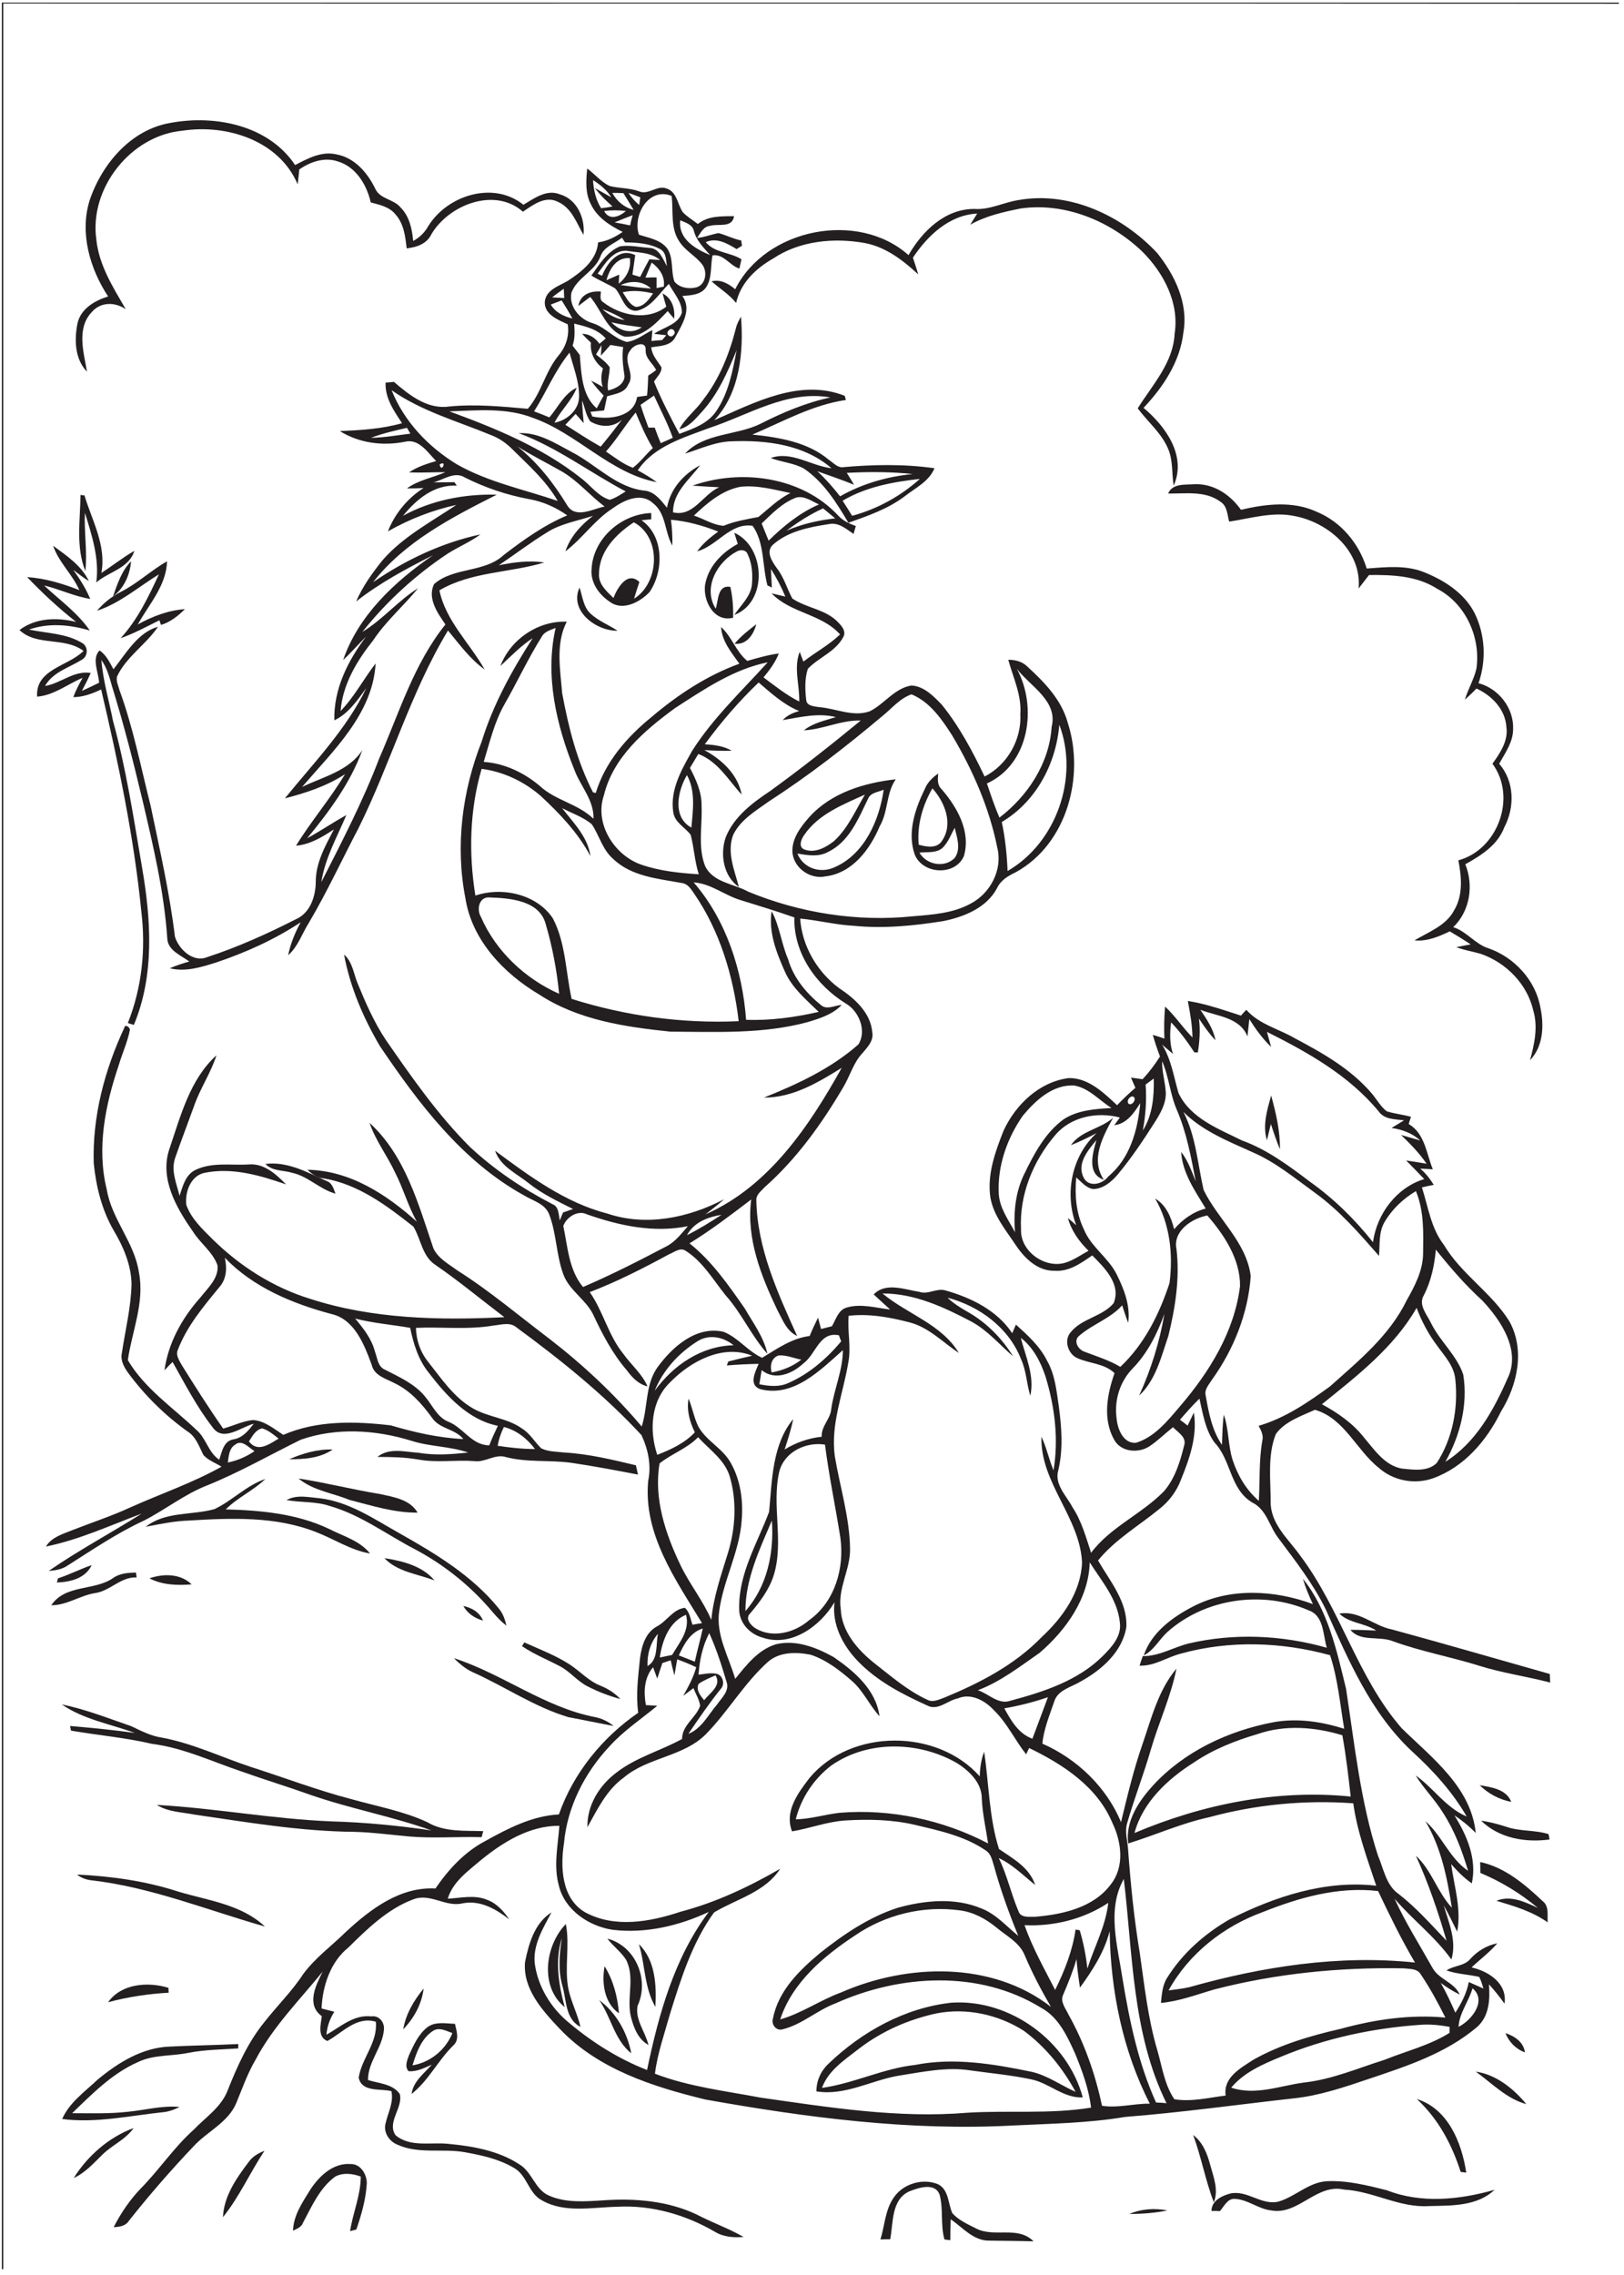 <?xml version="1.0" encoding="utf-8"?>
<!-- Generator: Adobe Illustrator 21.0.2, SVG Export Plug-In . SVG Version: 6.00 Build 0)  -->
<svg version="1.2" baseProfile="tiny" id="Layer_1" xmlns="http://www.w3.org/2000/svg" xmlns:xlink="http://www.w3.org/1999/xlink"
	 x="0px" y="0px" viewBox="0 0 700 980" overflow="scroll" xml:space="preserve">
<path fill="none" d="M274.1,132.2c3.5-0.1,5.6-3.2,7.4-5.8c-4.3-1-8.7-1.5-13.1-0.5C270,128.2,271.3,131.2,274.1,132.2z"/>
<path fill="none" d="M275.9,119.2c1.3-2.6,2.6-5.1,4-7.6c1.5,0.1,3,0.2,4.6,0.3c-4-3.5-9.6-3.1-14.6-4c-5.9-0.1-9.2,5.8-12.3,9.9
	c0.5,0.2,1.4,0.7,1.9,0.9c2.3-5.7,7.4-12.2,14.3-9c-0.4,2.8-0.8,5.6-1.2,8.4C273.7,118.5,274.8,118.9,275.9,119.2z"/>
<path fill="none" d="M267.5,122.8c4.3,0.6,8.7,1.2,13.1,1.5C277,120.9,271.9,120.8,267.5,122.8z"/>
<path fill="none" d="M283,124c0.8-0.1,2.3-0.4,3.1-0.6c0.7-4.4-1.9-7.9-5.2-10.4c-0.9,2.2-1.8,4.3-2.7,6.5c1.6,0,3.2-0.1,4.8-0.2
	C283,120.9,283,122.5,283,124z"/>
<path fill="none" d="M242.1,129.3c-1.6,0.6-3.2,1.2-4.7,1.8c2,3.5,5.6,5.2,9.3,6C245.3,134.5,243.7,131.9,242.1,129.3z"/>
<path fill="none" d="M243,124.4c-1.7,1.2-3.4,2.4-5,3.6c1.7,0.1,3.5,0.2,5.2,0.3C243.1,127.4,243.1,125.4,243,124.4z"/>
<path fill="none" d="M271.5,111.2c-5.8-0.5-8.8,4.7-10.1,9.5c1.9-0.8,3.7-1.6,5.6-2.5c-0.1,1.3-0.1,2.6-0.2,3.9
	C270.2,119.5,272.1,115.6,271.5,111.2z"/>
<path fill="none" d="M272.8,92.7c-2.6,1-5.2,2-7.8,3.1c2.2,0.4,4.4,0.9,6.7,1.3C272,95.6,272.4,94.1,272.8,92.7z"/>
<path fill="none" d="M260.4,90.9c2.2,4.3,6.5,2.6,9.4,0C266.7,90.5,263.5,90.5,260.4,90.9z"/>
<path fill="none" d="M256.4,81.1c2.4,1.3,4.7,2.7,7.1,4c-1.9-3.1-4.8-5.5-7.9-7.4c0.3,4.2,1.3,8.4,3.5,12.1c1.6-0.2,3.2-0.5,4.9-0.7
	C261.2,86.7,258.6,84.1,256.4,81.1z"/>
<path fill="none" d="M259.7,133.2c2.7,2.5,6,4.1,9.6,4.7C266.3,135.9,263,134.4,259.7,133.2z"/>
<path fill="none" d="M255.4,139.3c5.5,1.7,9.2,6.7,14.8,8.1c4.1-0.4,7.4-3.4,11-5.1c-0.1,1.6-0.3,3.1-0.4,4.7
	c1.5-0.1,3.1-0.2,4.6-0.4c0.6-0.7,1.2-1.4,1.8-2.1c-1.8-0.2-3.5-0.4-5.3-0.6c4-2.9,10.4-3.9,12-9.1c0.1-4.7-3.5-8.4-5.6-12.4
	c-4.2,4-7.5,10-13.5,11.5c-5.8,0.8-6.6-6.4-9.7-9.6c-3.3-1.9-7-3.4-10.2-5.5c3.4-4.8,6.8-10.3,12.4-12.6c4.2-0.6,8.5,0.4,12.7,0.7
	c4.3,0.2,5.7,4.8,7.5,7.9c-0.5-2.6-0.3-5.8-2.8-7.3c-4.6-2.7-10.1-2.9-15.3-3c-0.3-0.5-1-1.5-1.3-2c-3.2,2.6-7.8,3.9-9.3,8.1
	c-2.4,6.5-10.1,9.1-12.5,15.6C245.1,132.1,249.9,137.6,255.4,139.3z M259,125.7c0,1.5-0.8,3.5,0.9,4.5c7.5,5.9,19.2,8.2,27.3,2
	c-0.6-1.9-1.1-3.8-1.6-5.7c4.2,2,5.5,6.5,5,10.9c-0.9-1.1-1.9-2.2-2.8-3.3c-4.9,5.1-10.8,11.6-18.6,11c-7.7-2.5-9.9-11.4-14.8-16.9
	c-1.7,1.3-3.3,2.6-5.1,3.9C250.1,127,254.5,125.3,259,125.7z"/>
<path fill="none" d="M276.6,141c-4.4-0.6-8.9-1-13.1-2.2C267,142.4,272.1,144.1,276.6,141z"/>
<path fill="none" d="M192,269c-3.4-4.9-7.9-11.3-4.9-17.4c8.5-7.4,21.7-4.7,30-12.5c8.5-6.6,17.4-12.9,27.4-17.1
	c-4.9-3.5-10.5-5.9-16.5-7c-9.6-1.8-18.9-4.9-27.6-9.3c-4.5-2.8-9.2,0.9-13.5,2.1c3,0,6-0.1,9-0.1c0.3,0.4,0.8,1.1,1,1.5
	c-9.8-0.6-17.4,5.9-23.2,13c12.3-6.8,26.5-9.5,40.4-9.1c-19.5,9.8-39.6,20.2-53.3,37.7c14-9.7,29.6-17,46.3-20.6
	c-4.4,3.3-9.4,5.4-14,8.2c-14,9.3-26.5,20.7-36.9,33.8c8.8-5.2,15.3-13.4,24-18.8c-6.3,7.7-13.8,14.2-19.4,22.5
	c-7,8.8-13.1,18.9-14,30.4c5.9-6.2,9.9-13.8,15.1-20.5c-1.2,21.8-18.3,37.7-31.7,53.2c9.1-4.4,20.1-6.8,26-15.9
	c-5.3,14.1-14.3,26.4-23.8,38c5.7-3.2,11.2-6.9,16.9-10c-4,9.5-9.3,18.6-10.8,29c8.9-17.5,18-35,25-53.4
	C172.1,307,178.4,285.9,192,269z"/>
<path fill="none" d="M107.3,620.9c3.7,5,8.8,1.3,12.8-1.2c-2.2-1.7-4.4-3.6-7.1-4.4C110.1,615.8,108.8,618.7,107.3,620.9z"/>
<path fill="none" d="M634.7,856.5c-1.7,5.7-5.7,10.6-6,16.6C634.3,870.3,641.1,861.8,634.7,856.5z"/>
<path fill="none" d="M186.1,610.8c-4.3-5.9-9.2-11.6-16-14.8c-3.7-2.1-8.9-3.3-10-8c-3.2-8.7-7.4-19.7-17.5-21.9
	c-16.8-4.4-33.6-11.5-45.8-24.2c1,4.3,0.8,9.1-2.3,12.6c-6.9,8.4-14.1,16.9-18,27.2c-0.9,2.2,0.6,4.3,1.6,6.2
	c5.8,9.3,11.8,18.6,18,27.6c4.3-1.2,8.4-3.2,12.8-3.7c5,0.2,9.1,3.7,13.1,6.4c14.6-6.3,30.9-5.9,46.3-4.1c10.2,3,20.5,5.4,31.2,6
	C196,615.5,189.3,615.7,186.1,610.8z"/>
<path fill="none" d="M101.4,622.4c-2.7,1.6-2.8,4.9-3.2,7.7c4.1-0.8,8-2.6,11.5-4.9C107.3,623.7,104.3,620,101.4,622.4z"/>
<path fill="none" d="M230.6,624.2c-3.4-4.5-7.9-8.1-13.4-9.5c-1.3,2.5-2.2,5.3-2.7,8.1C219.8,623.6,225.2,624.2,230.6,624.2z"/>
<path fill="none" d="M153.1,568c3.5,4.3,7.1,8.8,8.5,14.2c1,2.7,1.1,6.5,4.3,7.8c6.2,3.2,12.9,6.1,17.4,11.7
	c3.2,3.8,5.2,8.9,10.1,10.8c6.4,2.6,10,10.1,17.5,10.1c1.1-2.8,2.4-5.6,3.7-8.4c-12.9-2.6-22.2-13.1-29.9-23
	c-4.5-5.5-6.5-12.4-7.9-19.2C168.9,570.6,160.9,569.9,153.1,568z"/>
<path fill="none" d="M544.3,823.7c-16.8,6.1-31.9,17.9-40.5,33.7c3-0.3,6-0.7,9-1.4c31.4-8.9,64.5-14,97.2-10.6
	c-5.9-10-10.9-20.4-15.8-30.8C576.9,812.5,560,817.4,544.3,823.7z"/>
<path fill="none" d="M189.5,200.1C190.3,204.1,192.9,197.8,189.5,200.1L189.5,200.1z"/>
<path fill="none" d="M159.9,188.6c5.7,0,11.3-1.1,17-1.9c-0.5-0.8-1-1.7-1.5-2.5C170.2,185.5,164.9,186.7,159.9,188.6z"/>
<path fill="none" d="M244.5,217.7c3.6,5.9,11,1.5,16.1,0.5C254.2,213.4,249,207,242,203c-6.3-3.6-12.8-6.9-19-10.8
	C231.8,199.3,238.7,208.2,244.5,217.7z"/>
<path fill="none" d="M240.4,215.9c-5-8.8-12.7-15.5-19.8-22.5c-2.6-2.6-5.6-4.6-9-5.9c-14.4-6-29.8-10.3-42.8-19.3
	c5.4,13.4,15.8,24.4,28,31.9C210.3,207.8,225.8,210.9,240.4,215.9z"/>
<path fill="none" d="M273.1,90.4c-1.4-2.4-2.9-4.8-4.4-7.2c-1.6,0-3.2-0.1-4.7-0.1C265.9,86.7,269.1,89.3,273.1,90.4z"/>
<path fill="none" d="M258.2,247.1c-0.4,4.6,3.4,7.6,6.2,10.6c1.7-4.3,6-11.9,11.2-6.9c-0.8,2.4-1.6,4.8-2.3,7.2
	c11-6.8,11.9-26.5-0.1-32.8C265.6,230,258.3,237.5,258.2,247.1z"/>
<path fill="none" d="M248.6,167c-2.2,5.7-6.9,9.7-9.6,15.1c5.4-1,10.5-5.5,10.6-11.3c0.1-6.5-2.5-12.7-4.1-18.9
	c-6.2,7.7-10,17-15.2,25.3c2.2,0.9,4.4,1.7,6.6,2.6C240.6,175.4,243.1,169.7,248.6,167z"/>
<path fill="none" d="M453.4,313.1c2.8-11.2-9.2-17.4-15-25c8.9,16.5,5.5,41-12.8,49.4c1.6,4.9,3.3,9.9,5.4,14.7
	C443.1,342.8,452.4,328.7,453.4,313.1z"/>
<path fill="none" d="M396.3,367.3c3.1,5.3,10.8,6.7,15.2,2.3c2.8-3.9,1-8.9,0.1-13c-1.6,3-2.7,6.4-5.3,8.7
	C403.5,367.5,399.6,366.9,396.3,367.3z"/>
<path fill="none" d="M431.7,354.1c1.5,6.9,2.3,14,2.5,21.1c21.1-12.1,31-40.3,22.2-62.9C455.2,329.1,446.4,345.4,431.7,354.1z"/>
<path fill="none" d="M344.6,306.2c-6.7-2.7-12.1-7.6-17.5-12.3c-8.5,8.2-16.3,17.1-23.2,26.6c4,0.3,8.1,0.6,11.6,2.8
	c-4,0.2-7.9,0-11.8-0.3c7.5,4.1,14.4,10.5,16.1,19.2C314,336,309.5,328,301,324.8c-1.2,2-2.3,4-3.6,6c2.5,5.1,5.1,10.4,5,16.2
	c0.4,8.6-1.6,17.7,1.5,26c3.4,7.3,12.4,7.6,18.6,11.1c22.4,9.2,47,13.1,71.1,10.6c8.4-0.8,17.1-1.4,24.7-5.4
	c8.5-4.4,14-14.5,11.6-24c-3.4-17-10.5-33.3-19.3-48.2c-4.5-7.1-9.7-14.6-17.7-18c-5,1.7-8.5,6.1-12.5,9.3
	c-15.7,13.2-31.9,25.7-49.1,36.9c-5.7,4-12.1,7.9-15.3,14.4c-2.8,7.4,0.6,15.2,2.5,22.4c-6.7-4.7-8.2-14.1-5.7-21.4
	c3.5-8.8,11.5-14.8,19.1-19.9c13.4-9.7,26.4-19.9,39.1-30.4c-8.4-0.3-16.2,3.7-24.5,4.2c4-3.2,9-4.2,13.8-5.7
	c-7.6-1.9-15.3,0-22.8,1.2C339.4,308,342,306.9,344.6,306.2z M398.7,339.8c1.2-2.8,3.3-4.8,5.7-6.5c-0.1,2.4-0.4,5,1.5,6.8
	c6.7,7.7,12.7,18.1,9.6,28.7c-3.7,8.9-18,8-21.4-0.7C390.9,358.5,394.4,348.3,398.7,339.8z M349,352c9.4-10.4,23.6-14.8,37.2-16.2
	c-4.3,6-3.3,13.9-6.9,20.2c-4.3,9.9-11.8,20.2-23.3,21.6c-6.4,1.4-13.4-3.2-14.3-9.8C341.1,361.6,345.2,356.3,349,352z"/>
<path fill="none" d="M359.7,373.6c12.9-5.6,19.3-20.2,21.2-33.4c-2.3,1-5.6,1.2-6.7,3.8c-4.3,8.6-8.1,18.6-17.3,23
	c-4.1,2.3-8.8,1.3-13.2,0.7C346.3,374,353.6,376.4,359.7,373.6z"/>
<path fill="none" d="M406.1,362.1c5-7.3,1.2-16.6-4.2-22.5c-4.2,7.3-6.7,15.8-6,24.3C399.3,364.8,403.8,365.7,406.1,362.1z"/>
<path fill="none" d="M346.9,366.1c4.4,1.5,9.1-1,12.6-3.7c6-5.5,9.2-13.1,13.3-20c-9.5,4.3-20,8.3-26.1,17.3
	C345.3,361.5,343.9,365,346.9,366.1z"/>
<path fill="none" d="M298.1,356.5c0.6-7.5,1.9-15.7-1.9-22.6C292.1,340.6,289.7,352,298.1,356.5z"/>
<path fill="none" d="M296.1,532.1c5.2-2.6,10.1-5.6,14.9-8.8C305,524.3,299,526.4,296.1,532.1z"/>
<path fill="none" d="M255.8,352.7c0.3-8.1-5.6-14.1-8.3-21.3c-7.7-19.1-12.8-40.4-8-60.9c-2.2,0.9-4.8,1.5-6,3.8
	c-5.8,9.4-10.5,19.4-16,29c-4.4,7.7-6.4,16.4-9.1,24.8c8.9,0.6,17.4,4.6,24.1,10.3C239.3,344.8,249.1,346.2,255.8,352.7z"/>
<path fill="none" d="M290.1,349.9c-1.5-9.5,3.6-18.4,8.1-26.4c9-14.2,21.4-25.8,32.6-38.2c-14.8,3-27.5,11.7-39.9,19.7
	c-13.1,9.6-26.7,21.1-30.7,37.6c-4.2,12.2,4.5,25.9,16.2,29.9c7.9,2.7,16.3,3.6,24.6,4.1c-1.7-5.5-2-11.4-3.5-17
	C295.2,356.3,290.8,354.3,290.1,349.9z"/>
<path fill="none" d="M252.9,523.1c-4-2-8.9,1.3-10.2,5c1.9,8.9,2.4,18.9,8.5,26.3c12.5-5.3,24.6-11.4,36.5-17.8
	c3.6-2,6.1-5.3,8.6-8.4C281.7,531.2,266.8,528,252.9,523.1z"/>
<path fill="none" d="M293.9,380.4c-10.3-2-21.9-2.9-29.8-10.5c-4.5-4-5.9-10-9.1-14.8c-3.7-3.2-8.5-4.7-12.8-7
	c4.9,6.3,11.1,12.5,12.2,20.7c-5.2-10-13.1-18.3-21.4-25.9c-7.2-6.2-16.1-10.5-25.5-11.7c-5.2,17.6-5.6,36.5-2.7,54.6
	c11.5-3.9,26.5-0.7,33.4,9.8c5.6,10.7,5.4,23.2,8.1,34.7c23.2,7.4,47.7,10.7,72,9.6c-2.3-19.4-8.1-38.9-19.3-55.1
	C297.8,382.9,296.4,380.7,293.9,380.4z"/>
<path fill="none" d="M211.2,386.6c-4.7-0.5-5.9,5.1-3.9,8.4c6.5,14.7,19,26.6,33.7,33.1c-0.9-10.2-2.9-20.3-5.8-30.1
	C232.4,387.8,219.9,386.9,211.2,386.6z"/>
<path fill="none" d="M327,222.7c4.5-3.6,8.5-7.8,13.8-10.3c-7.1-1.5-14.3-3.5-21.6-2.7c-8,1.5-14.3,7-20,12.4
	c4.3,1.4,8.3,4.1,12.8,4.4C316.8,224.5,321.9,223.7,327,222.7z"/>
<path fill="none" d="M288.2,142.4c-1.6,1.4,0.9,3.6,2.1,1.9C291.9,142.9,289.5,140.7,288.2,142.4z"/>
<path fill="none" d="M278.4,150.8c0.3-4.3-5.3-2.3-6.6,0.1c-3.7,4.5,2.4,10.1-0.9,14.7c-1.4,3.8-5.8,4.1-9.1,5.1
	c-0.5,2-0.9,4.1-1.3,6.1c-2,0.2-3.9,0.4-5.9,0.6c0.2,0.5,0.6,1.5,0.8,2c7.1,1.5,18,0.3,19.3-8.4c1.4-0.2,2.9-0.4,4.3-0.6
	c0.3-2.9,0.4-5.7,0.5-8.6c1.1-0.8,2.3-1.6,3.4-2.4C281.4,156.4,278.1,154.5,278.4,150.8z"/>
<path fill="none" d="M261.2,194.5c3.8,2.5,7.4,5.4,11.6,7c3.2-2.5,5.5-5.8,8.5-8.5c-3-4.8-5.2-10-7.4-15.3
	C269.5,183.1,265.9,189.3,261.2,194.5z"/>
<path fill="none" d="M276,174.4c1,3.3,2.2,6.6,3.4,9.8c0.9,0,1.8,0,2.7,0c0.9,2.2,1.8,4.5,2.6,6.7c1.7-0.8,3.5-1.5,5.2-2.3
	c-2.1-6.3-5.3-12.2-8.1-18.2C279.9,171.7,278,173.1,276,174.4z"/>
<path fill="none" d="M306.1,109.9c-2.8-3.2-5.9-6.2-7-10.4c-0.6-2.9-3.6-3.6-5.9-4.6C292.3,103,299.7,107.2,306.1,109.9z"/>
<path fill="none" d="M275.6,101.2c4.3,1.4,9.4,2.2,12.3,6.1c2.7,4.2,1.3,9.5,3,14.1c2.1,2.7,6.2,3.2,9.4,2.5c4-1.1,4.9-6.6,2.7-9.7
	c-2.8-3.9-7.4-6-10-10.1c-3.9-5.8-2.6-13.1-3.3-19.6C279.6,80.4,272.6,92.8,275.6,101.2z"/>
<path fill="none" d="M331.3,232.9c6.4-6.3,13.4-12,21.7-15.6c-3.1-1.3-6.3-3.7-9.8-3c-6,2.1-10.5,6.8-15,11.2
	C329.2,227.9,330.3,230.4,331.3,232.9z"/>
<path fill="none" d="M263.3,148.7c-1.4,1.5-2.8,3.1-4.1,4.6c0.1-1.5,0.2-3,0.3-4.5c-0.8,1.3-1.6,2.7-2.4,4c2,1.7,4.3,3.3,5.9,5.5
	c0,3.3-1.3,6.6-0.7,10c3.1-0.8,6.8-2.6,7.1-6.1c-0.7-4.1-1.2-8.3-0.5-12.4C266.9,149.3,265.1,149,263.3,148.7z"/>
<path fill="none" d="M367.3,222.2c10.8-2.9,20.8-8.4,29.1-15.9c-11.5,1.3-23.1,3.4-33.3,9.4C364.6,217.8,365.9,220,367.3,222.2z"/>
<path fill="none" d="M360,223.3c-1.8-1.4-3.5-2.8-5.2-4.3c-5.7,2.5-10.9,5.9-15.8,9.6C345.7,225.7,352.8,224.1,360,223.3z"/>
<path fill="none" d="M275.5,88.3c0.1-0.8,0.4-2.5,0.5-3.3c-1.7-0.7-3.4-1.3-5.2-1.9C272.1,85,273.7,86.8,275.5,88.3z"/>
<path fill="none" d="M254.4,181.5c-1.9-2.6-2.4-6-3.5-9c0.1,3.3,0.4,6.5,0.7,9.8c-1.2-1.3-2.4-2.7-3.5-4c-1.4,1.6-2.9,3.1-4.4,4.7
	c5,3.2,10,6.4,15.2,9.3c3.2-3.8,6.2-7.6,9.2-11.6C264.2,184.3,258.8,184.1,254.4,181.5z"/>
<path fill="none" d="M362.2,213.8c9.6-5.5,20.3-8.5,31.3-9.6c-9.4-1-18.9-1-28.4-0.5c1,1.7,2.1,3.4,3.1,5.1
	c-5.2-2.1-10.5-3.9-15.8-5.8C356,206.3,359.1,210,362.2,213.8z"/>
<path fill="none" d="M249.9,152.8c0.6,7.9,0.8,17.4,7.3,23c1-1.8,2-3.7,3-5.5c-1.9-2-3.8-4.1-5.4-6.4c1.7,0.8,3.3,1.8,5,2.7
	c-0.9-2.6-0.7-5.4,0.1-8c-3.6-2.6-5.6-6.6-5.2-11.1c-1.3-1.3-2.6-2.5-3.8-3.8c3.2,0,5.7,1.8,7.5,4.3c0.9-0.8,1.8-1.5,2.7-2.3
	c-3.5-3.9-8.7-5.2-13.6-6.4c0.2,3.1,0.4,6.3-0.7,9.3C247.8,150.1,248.8,151.5,249.9,152.8z"/>
<path fill="none" d="M316.2,579.5c-4.4-3.6-10.6-4.9-15.6-1.7c-8,5-14.9,12.4-18.4,21.2C290.2,588.1,302.3,579.8,316.2,579.5z"/>
<path fill="none" d="M339.6,595.8c9-3.9,16.7-10.5,22.9-18c-0.3-0.9-0.7-1.7-1-2.6c-8.5-1.7-9.8,8.1-15.3,12.1
	c-4.8,4.5-12.3,7.5-18,2.9c-0.3,2-0.7,4.1-1.1,6.1C331.3,597,335.7,597.6,339.6,595.8z"/>
<path fill="none" d="M299.4,715.7c1.1-4.8,2.5-9.5,3.4-14.3c-5.4,1.7-8.1,6.9-10.4,11.6C294.8,713.9,297.1,714.8,299.4,715.7z"/>
<path fill="none" d="M313.7,669.2c3.3-10.6,4.1-22.2,0.9-33c-2.1-7.4-8.9-11.7-13.7-17.1c-4.7,4.9-11.4,7.1-16.6,11.3
	c-2.6,15.1,2.6,30.5,9.1,44c3.9,8.1,9.6,15.2,13.2,23.4C307.6,688,310.9,678.7,313.7,669.2z"/>
<path fill="none" d="M308.8,721.1c2.8,0.6,3.8,4.5,1.9,6.5c-5,6.2-9.5,12.8-14,19.4c5.8-2.3,8.6-8.3,12.5-12.8
	c1.9-2.8,5.4-5.8,4-9.5c-2.2-7.1-4.4-14.3-7.5-21.1c-2.9,5.6-4.1,11.8-4.6,18C303.6,721.2,306.2,720.7,308.8,721.1z"/>
<path fill="none" d="M195,875.8c-2.6-0.9-5.6-2.7-8.3-1c-5.1,3.3-7.2,9.4-8.9,14.9C185.5,888.4,192.1,883,195,875.8z"/>
<path fill="none" d="M542.1,747c-9.6,2.8-19,6.4-27.2,12.1c-11.3,7.2-22.2,17.2-25.8,30.5c29.2-12.4,61.4-18.9,93.2-15.7
	c-1-8.8-2-17.6-3.5-26.4C566.9,743.8,553.9,742.9,542.1,747z"/>
<path fill="none" d="M301.1,725.4c-1.2,2.7,0.9,5,2.4,7c2.4-3.1,7.7-6.3,4.8-10.7C305.9,722.8,303.3,723.8,301.1,725.4z"/>
<path fill="none" d="M332.7,655.1c-5.3,12.5-11.4,25.1-11.4,39C330.7,683.4,333.7,668.9,332.7,655.1z"/>
<path fill="none" d="M345.4,585.7c-3.3-0.6-6.5-2-9.8-1.8c-3.1,1-3.8,4.4-3,7.3C337.2,590.3,341.7,588.6,345.4,585.7z"/>
<path fill="none" d="M504.2,553c1.6-12.4,0.1-25.5-6.2-36.4c4.7,2.9,6.9,8.1,8.2,13.2c3.6-4.2,8.2-7.5,13.6-8.9
	c-4.6-7.6-10-15.3-10.6-24.4c3,3.7,4.5,8.3,6.3,12.7c-2.1-10.4-3.9-20.9-8.1-30.7c-3-6.8-3.4-14.3-6.4-21.1
	c-0.1,4.6,1.4,9.1,1.6,13.7c0.1,4.7-2.4,8.8-4.8,12.7c-5,7.6-10,15.2-15.8,22.3c-2.7,3.2-6.4,6.3-10.8,6.4c-3-0.5-5.1-3.1-7.2-5
	c-0.7,7.6,0,15.4,3.3,22.4c3,7.5,10.5,12,14.1,19.3c3.3,6.4,6,13.6,5,20.9c-1-2.5-1.8-5-2.6-7.5c-5.1,5.7-12.7,8.1-18.4,13
	c-2.9,2.2-0.6,6.1,2.2,7c5.3,1.9,10.7,3.7,15.5,6.7C493.4,579.3,499.8,566.3,504.2,553z"/>
<path fill="none" d="M534.5,554c0.2-11.5-6.8-22-14.1-30.4c-6.6,1.1-15,6.7-13.3,14.4c1.4,12.6-0.5,25.3-3.5,37.5
	c-3.1,9-5.4,19-12.6,25.7c5.2-11.2,8.8-23,10.9-35.2c-3.1,8.5-7.2,16.8-13.6,23.4c-5.6,5.7-8.2,13.8-7,21.7c0.4,4.5,3,11,8.4,10.4
	c8.1-2.5,13.7-9.6,19-15.7C521.3,591,532.2,573.6,534.5,554z"/>
<path fill="none" d="M325.6,701.4c7.4,4.5,17,1.9,23.2-3.5c11.1-7.9,15.4-22.6,13.4-35.7c-2.2-13.3-4.9-26.5-6.6-39.9
	c-8.3-1.2-17.5,3.2-19.7,11.6c-3.4,14.7,2.1,30.1-2.4,44.7c-2,6.3-6.1,11.6-10.3,16.6C321.1,697.3,323.7,700.2,325.6,701.4z"/>
<path fill="none" d="M448,712.1c-8.5,5.9-16.8,12.4-26.6,16.1c4.7,1.5,8.8,6.5,14.1,4.5c14.3-3.8,29.2-8.6,39.8-19.3
	c3.8-3.8,8.1-8.5,7.3-14.3c-0.9-10-7.7-17.9-13-25.9C469.2,688.7,459.5,702.3,448,712.1z"/>
<path fill="none" d="M463.8,527.7c-5.1-13.5-2-29.9,8.8-39.7c-3.6,1.9-7.3,3.7-11.1,5.2c4.4-6.3,12.7-6.8,18.2-11.8
	c-4.3,8-9.9,18-4,26.7c-7.5-2.5-4.8-11.5-3.2-17.1c-3.5,4.4-8.5,10-5.6,16c2.1,4.6,8.2,3.1,10.7-0.3c9.3-7.8,12.7-19.9,13.8-31.6
	c-2.6,4.2-5.8,8.9-11.2,9.5c0.8-1.1,1.5-2.2,2.4-3.3c-9.7-2.6-21.1-0.4-27.8,7.5c-9.6,11.2-15.6,25.8-14.8,40.7
	c-0.4,9.7,10.9,17.3,19.8,14.1c3.4-1.1,6.3-3.2,9.3-5c-4-3.9-7.4-8.6-8.9-14.1C461.5,525.5,462.7,526.6,463.8,527.7z"/>
<path fill="none" d="M445,749c2.2-6,4.4-11.9,6.7-17.9c-6.1,2-12.4,3.6-18.8,4.8C435.9,741.2,439.1,746.8,445,749z"/>
<path fill="none" d="M596.8,887.4c9.3-3.8,19.3-6.2,28-11.6c0-0.6,0-1.9,0-2.6c-4-0.7-8.1-1.3-12.2-0.9
	c-20.7,1.4-41.3,5.7-60.5,13.8c-7.7,3.2-15.9,6.7-21.4,13.3c10.4,3.5,20.9-0.8,31.3-2.1C574.1,896,585.3,891,596.8,887.4z"/>
<path fill="none" d="M458.3,482.2c6.1-4,13.6-4.5,20.7-4.9c-5.3-3.4-9.7-8.6-16.1-9.7c-9.3-0.5-16.6,6.5-22.2,13.1
	c-6.7,9.7-10.9,21.5-10.3,33.4c0.3,6.2,4.2,11.4,7,16.7c-0.7-8.5,0.2-17.4,4-25.2C445.7,496.9,450.3,488,458.3,482.2z"/>
<path fill="none" d="M360,627c2.2,13.3,6.4,26.4,6.6,40c0.3,8.9-5.4,17.1-4,26.1c0.4,9.6,7.1,17.4,14.3,23.1
	c7.3,5.7,14.4,12,23,15.9c2.4,1.3,5,0,7.3-0.9c15.2-6.4,30.4-14.1,42-26.1c9-8.3,17-19.4,17.4-32.1c-0.9-19.5-18.1-34.5-17.5-54.2
	c2.2,4.7,3.3,9.8,5.2,14.5c2.3-13.5,0.5-27.5-3.5-40.6c-2.1-6.2-5.3-12.4-10.6-16.5c2.2,8.2,6,16.3,4.1,25c-1.5-5.2-1.7-10.8-4-15.8
	c-5.2-13.5-18.1-22.9-31.7-26.5c2.5,2.4,5.5,4.3,8.5,6c8.1,4.6,14.9,11.4,19.8,19.3c-5.9-5.1-11-11.3-18-15
	c-11.8-6.3-24.6-12.2-38.3-12.1c10.6,8.8,25.3,13.1,32.9,25.6c-7-4.6-13.1-11.1-21.4-13.2c-8.5-2.2-17.3-3.7-26.1-2.8
	c-0.6,6.8,1.3,13.5,0,20.3C363.6,600.3,358.2,613.3,360,627z"/>
<path fill="none" d="M535.4,491.4c10.9,4,20.2,10.9,29.3,17.8c10.3,7.3,19.3,16.1,27.1,26c1.7-12.2,10.2-23.5,22.1-27.2
	c-2.6-2.7-5.1-5.4-7.8-8c2.9,0.5,5.9,0.9,8.8,1.4c-3.1-4.6-7-8.5-11-12.4c2.8,0.8,5.5,1.6,8.3,2.4c-3.5-3.1-7.9-4.8-12.4-5.4
	c1.8-1.1,3.6-2.2,5.4-3.3c-3.9-0.5-8.5-0.3-11-3.9c-12.7-15.4-30.5-25.5-48.1-34.2c0.6,2.2,1.2,4.3,1.8,6.5c-3.6-3.6-6.7-7.7-9.4-12
	c-0.3,2.5-0.5,5-0.8,7.5c-3.3-8.3-13.1-8.6-20.3-11.5c2.8,4,5.6,8.2,6.5,13.1c-2.7-2.9-5-6.1-7.1-9.3c0.6,4.9,0.3,9.8-0.5,14.6
	c-0.4,0-1.1-0.1-1.5-0.1c-3-4.6-6.2-9-10-12.9c-0.7,4.6-0.7,9.2,0.8,13.6c-1.6-1.3-3.1-2.6-4.7-3.9c3.9,6.4,5,13.9,7.1,20.9
	C513.2,481.9,525.2,486.4,535.4,491.4z M547.8,472c2.1,7.5,3.9,15.3,3.8,23.2c-1.5-3.6-2.7-7.2-3.9-10.9c-0.6,2.3-1.1,4.7-1.7,7
	C544,484.8,546.1,478.2,547.8,472z"/>
<path fill="none" d="M497.3,464.7c-1.2,0.8-2.3,1.7-3.5,2.6c0.5,6.6,0,13.3-1.3,19.9C496.8,480.4,497.5,472.4,497.3,464.7z"/>
<path fill="none" d="M412.6,759.5c-16.4-9.4-38.2-10-54,0.9c-7.6,5.7-13.2,14.1-15.5,23.3c6.4-0.2,12.5-2.1,18.9-2.8
	c22-1.8,44.4,3,64,13.2c-0.9-6.4-2.3-12.7-2.6-19.1C423.4,768.2,417.9,763,412.6,759.5z"/>
<path fill="none" d="M616.9,570c3.9,7.8,11,13.7,13.8,22c2.1,12.9-1.3,26.3-7.7,37.6c13.1-8.1,20.8-22.2,26.8-35.9
	c5.9-12-2.8-25-10.9-33.6c-7.4-6.6-13.8-14.1-20-21.9c-0.5,6.8-2,13.5-5.1,19.6C611.3,562.1,615.2,566.3,616.9,570z"/>
<path fill="none" d="M465.5,856.3c-0.6-4.1-1.2-8.2-1.5-12.3c-1.5,5.3-3.6,10.3-5.7,15.3c-1.5,3,1,5.8,2.2,8.5
	c6.9,12.3,11.6,25.7,14.5,39.4c6.8,1.1,13.7-1,20.6-0.7c-11.7-22.9-17-48.7-17.3-74.3C476,841,470.9,848.8,465.5,856.3z"/>
<path fill="none" d="M429.7,830.4c-4.7-3.8-10.1-6.8-16.1-7.5c-15.6-2.1-31.9,1.9-44.9,10.8c-13.6,8.9-27.1,20.3-32.3,36.2
	c9.3-2.7,17.2-8.3,26.2-11.6c28.5-12.5,65-13.6,90.5,6.2c-4.2-7.2-8.1-14.6-11.3-22.2C439.5,836.8,434,834,429.7,830.4z"/>
<path fill="none" d="M596.8,526.6c-2.5,4.4-2,9.7-2.4,14.6c-8.5-9.7-17-19.5-27.5-27.1c-8.8-6.3-17.1-13.4-27.1-17.6
	c-10.4-4.7-21.4-9-29.7-17.3c5.4,10.5,6.1,22.3,8.7,33.6c6.1,12.6,18.5,22.5,20.3,37.1c-1.1,16-7.3,31.4-16.6,44.5
	c-1.3,2.1-3.5,4.3-2.8,7c1.3,7.3,2.7,14.9,7,21.2c0.1-4.3,0.2-8.7,0.8-13c2.3,6.3,1.8,13.1,3.8,19.5c2.2,6.7,5.9,13,11.3,17.6
	c0.5-8.7,0-17.4,1.5-25.9c0.6-2.3-0.6-4.5-1.6-6.4c11.4-3.4,21.3-10.2,30.8-17c12.3-11,25.6-21.9,33-37c3.5-6.2,7-12.8,7.1-20.1
	c0.1-9,0.5-18.4-3.2-26.8C604.8,516.6,600,521.1,596.8,526.6z"/>
<path fill="none" d="M488.2,472.3c-1.4,0-2.7,2-1.7,3.2C488.1,476.5,490.3,472.9,488.2,472.3z"/>
<path fill="none" d="M295.7,695.6c-7.3,3-10.3,11.2-11.3,18.4c1.8-0.4,3.5-0.8,5.3-1.1C292.8,707.6,297.5,702.3,295.7,695.6z"/>
<path fill="none" d="M441.3,874.9c-11-7.1-24.7-10-37.6-7.5c-12,2.5-23.6,7.6-33.3,15.1c-6.1,4.8-13.3,9.3-16.1,17
	c13.7-1.9,26.4-8.4,40.2-9.9c16.8-3.3,33.8-0.3,50.3,3c6.8,1.6,12.5,5.8,18.8,8.7C458,891.1,450.6,881.8,441.3,874.9z"/>
<path fill="none" d="M283.6,703.8c-3.3,3.9-4.7,8.9-4.5,13.9C284,714.8,282.6,708.5,283.6,703.8z"/>
<path fill="none" d="M483.8,852c3,18.3,6.8,36.7,14.5,53.6c1.5,0.1,3,0.2,4.5,0.3c-14.8-30-14.5-64.2-18.4-96.6
	C477,822.4,481.6,838.1,483.8,852z"/>
<path fill="none" d="M627.2,594.3c-0.5-5.8-4.8-10.1-7.9-14.7c-3.7-4.9-6.6-10.4-8.8-16.2c-9.7,17.1-25.7,29.3-40.8,41.5
	c6.8,3.7,13.3,8.2,18.1,14.3c4.5,5.3,8.9,12,16.2,13.4c4.9,0.5,11.3,1.6,15.2-2.3C626,619.7,628.5,606.7,627.2,594.3z"/>
<path fill="none" d="M463.6,831.2c0.4,0.1,1.3,0.2,1.8,0.3c1.6,5.4,2.7,10.9,3.3,16.5c3-9.4,7.9-18.4,9-28.3
	c-10.6,7.1-23.4,10.2-36.1,9.6c3.4,9.7,8.5,18.7,13.2,27.8C458.9,848.9,462.3,840.3,463.6,831.2z"/>
<path fill="none" d="M448.3,864.9c-26.6-16.3-60.8-14.3-88.5-1.8c-8,3-14.5,9.2-22.9,11.2c-2.8,0.8-4.8-2.3-4-4.8
	c2.2-11.9,11.4-20.8,20.4-28.2c10.1-8,21-15.4,33.4-19.4c11.6-3.3,24.6-4.6,36,0.3c6.3,2.4,10.8,7.6,15.9,11.8
	c-4-9.8-7.6-19.7-10.4-29.9c-0.8-2.4-1.2-5.3-3.5-6.8c-9-6.3-20-8.7-30.6-11.1c-9.8-2.3-20-2.5-30-1.9c-7.9,0.5-15.3,3.3-23,4.7
	c-3.3-8.6,2.7-16.6,7.6-23.1c17.9-21.3,55-21.2,73.3-0.6c0.1-3.6,0.6-7.2,1.9-10.6c2.2,13.9,2.1,28.5,6.4,41.9
	c6.1,4.2,13.2,7.9,15.6,15.5c-5.1-4.1-9.7-8.8-15.7-11.6c3.6,7.3,5.3,15.4,8.5,22.9c1,3,4.7,2.3,7.1,2.4c11.9-1,25.3-3.8,32.8-14.1
	c5.8-7.6,4.4-18.1,0.6-26.3c-6.5-15.6-21.3-25.3-35.9-32.3c-0.3,0.7-1,2.1-1.3,2.7c-4.8-6.2-8.2-13.5-13.9-19
	c-3.8-4.1-9.9-7.5-15.5-5.1c-4.5,0.9-8.7,5.7-13.4,3c-10.8-4.9-21.6-10.5-29.9-19.2c-6.4-6.6-11.1-15.7-9.9-25.2
	c-6.1,10.3-18.7,19.5-31.1,15.2c-5.7-1.6-10.2-6.6-10-12.7c-0.2-14.8,7.9-27.9,12.9-41.4c1.4-13.5,1.3-29,10.4-40
	c-0.9,4.4-2.4,8.8-3.7,13.1c4.8-3.1,10.3-4.9,16-5.5c-0.3-4.6,3.8-7.6,4.1-12c1.3-8.5,5-16.6,5-25.3c-9.8,8.6-21.4,20.5-35.6,16.8
	c-5.2-1.8-2.1-7.5-0.7-10.9c-4.6,0.1-9.1,0.3-13.7,0.7c0.1-0.4,0.5-1.3,0.6-1.7c3.4-0.9,6.9-1.7,10.3-2.5
	c-12.7-5.1-26.6,2.4-35.4,11.5c-8.4,7.9-9.1,20.8-5.5,31.2c5.9-2.4,11.8-5,16.2-9.7c-2.2-4.5-3.6-9.5-2.7-14.5
	c1.7,3.8,2.4,8,4.1,11.8c3.4,6.4,10.6,9.6,14.1,15.9c4.2,7.4,5.3,16.2,4.7,24.6c-0.9,13.6-8,25.8-9.7,39.2
	c-1.4,10.3,4.2,19.6,6.9,29.2c4.9-5.9,9.9-12.7,17.6-14.9c8.6-2.1,17.4,1.3,24.8,5.5c9,6.1,18.3,14.1,19.8,25.5
	c-4.3-4.8-7-11-12-15.3c-5.3-4.6-11-9-17.7-11.2c-6.1-1.2-13.3-1.3-18.3,3c-10.3,9.1-17.2,21.4-26.8,31.2c-9.7,9.9-25,9.9-35.4,18.7
	c-7.4,5.3-11.4,13.7-15.7,21.4c-0.1-9.5,5.3-18.1,12.6-23.6c8.4-6.6,19-9.3,28.2-14.4c0-6,6-9.1,7.8-14.3c-0.4-2.7-1.9-5.1-2.9-7.6
	c-1.5,1.1-2.9,2.2-4.4,3.3c2.2-3.9,4.4-7.9,5.6-12.3c-2.7-1.3-5.4-2.4-8.2-3.4c-0.4,2.3-0.8,4.6-1.2,6.9c-0.6-2.2-1.1-4.3-1.6-6.5
	c-1.2,0.4-2.4,0.8-3.6,1.2c-0.8,2.2-1.5,4.5-2.2,6.7c-0.6-1.6-1.2-3.3-1.8-4.9c-3.9,4.5-4,10.7-3.1,16.3c1.6,0.1,3.3,0.2,4.9,0.3
	c-7,5.8-14.6,10.8-20.7,17.6c-10.7,11.4-18.2,26-19.5,41.6c-1.6,10.3-1,23.7,9,29.7c12.8,6.9,28.2,4.2,41.3-0.2
	c15.1-4,29.3-10.7,42.9-18.5c-6.5,10.1-18.8,12.9-28.5,18.8c-9.4,12.9-14.2,28.6-19,43.7c-2.4,8.5-5.4,16.9-6.5,25.8
	c14.7,5.6,30.3,7.3,45.6,10.3c29.5,4.2,59.2,9.1,89.1,6.5c17.6-1.1,35.4,0.7,52.9-2.1c-1-8.1-3.8-15.8-6.9-23.3
	C459.7,877.1,455.9,869,448.3,864.9z M444.4,895.8c-8.5-1.9-17.3-2.7-25.9-3.8c-10.6-1.7-21.1,0.7-31.5,2.3
	c-11.7,2-22.9,8.6-35.1,6.7c0-4.5,1.9-8.8,5.2-11.9c14.4-13.9,32.9-24.1,53-26.3c25.3-1.7,50.1,16.6,56.6,40.9
	C458.3,904,452.2,897.4,444.4,895.8z"/>
<path fill="none" d="M540.2,887.3c11.8-6.6,24.9-10.4,37.9-13.4c14.6-4,29.8-6.2,44.9-4.8c-3.2-6.4-6.6-12.7-10.6-18.6
	c-1.5-2.6-4.9-2.3-7.5-2.6c-27.4-0.5-55,2.2-81.5,9.1c-7.6,2.2-15.1,5.2-23,5.8c0.4-3.6,0.6-7.5,2.6-10.7
	c6.6-10.6,16.2-19.2,27-25.3c19.4-9.8,41.1-17,63.2-14.5c-3.9-11.6-8.3-23.2-9.9-35.5c-20.8-1.6-42,0.5-62.1,6
	c-12,2.6-23.2,7.7-34.9,11.3c-1.3-9.6,4.6-18.3,10.8-25.1c13.5-14.6,32.3-23.4,51.7-27.1c10.3-1.9,20.8-0.3,30.6,2.8
	c-1.8-10.6-2.6-21.5-6.1-31.7c-20.9-5.7-43.2-6.5-64.2-0.7c-6,1.5-11.5,5.5-17.9,5.2c0.5-1.4,0.9-2.7,1.4-4.1
	c7,0.1,13.1-3.7,19.6-5.4c19.7-4.6,40.3-3.7,59.7,1.8c-1.7-5.6-1.1-13.8-7.8-16.1c-19.9-8.7-44.8-5.2-61,9.4
	c-3.5,3.3-5.7,7.8-10.1,10c3.3-9.9,12.3-16.5,21.3-21.1c15.9-8.3,35.1-7.1,51.6-1c-1.6-3.5-3.2-7.1-4.3-10.9
	c10.8,13.5,14.6,31,18.6,47.4c3.7,24,6.2,48.5,13.7,71.7c2.4,5.8,3.5,12.8,9,16.7c7.6,5.9,14,13.2,20.6,20.1
	c-3.7-12.5-7.9-24.8-13.2-36.6c6.8,6.3,9.2,15.7,15.5,22.4c-2-12.9-4.6-25.9-11.4-37.3c7.1,6.3,10.3,16,18.4,21.4
	c-2.6-8.7-5.9-17.4-10.8-25c-3.5-5.7-8.3-10.5-11.8-16.1c7.8,5.4,13,13.9,22,17.7c-6.2-10.7-14.5-19.8-23.6-28.1
	c-17.7-16.5-27.5-39.3-37.1-61c-5.4-11-13-20.8-20.3-30.6c-4.1-5.1-5.1-12.5-11.5-15.6c-9.5-5.8-9-18.3-16.2-25.8
	c-4.1-5.5-5.1-12.4-6.5-18.9c-3,2.9-5.7,6-8.4,9.1c1.1,0.8,2.2,1.7,3.3,2.5c0.9-1.9,1.8-3.7,2.7-5.6c1.6,10-2,19.8-5.6,29
	c-1.9,4.8-5,9.1-9,12.3c-9,7.4-19.3,13.3-26.7,22.4c5,9,12.7,17.7,12.2,28.6c-1.7,10.8-10.7,18.6-19.8,23.6c-4,2.5-9.7,3.6-11.3,8.6
	c-2,5.9-4.5,11.8-5.1,18.1c14.9,6.6,27.5,18.6,33.9,33.8c2.7-11.4,5.5-22.9,9.4-34c3.7-11.1,6.8-22.9,14.5-32.1
	c-2.3,11.9-7.5,23-11,34.7c-3.1,10.8-7.2,21.2-10.3,32c-1,3.5,0.1,7.1,0.4,10.6c1.1,15.2,2.6,30.3,5.1,45.3c2,13.9,3.5,28,7.5,41.6
	c2.1,7.2,3.1,15,7.4,21.3c7.4,1.2,14.9-0.7,22.2-1.6C527.3,894.9,534.7,890.9,540.2,887.3z"/>
<path fill="#231F20" d="M243.9,828.8c-9,9.3-11.3,27.1-0.5,35.8c-2.6-9.7-4.3-20.1-1.2-29.8c-1.1,6.8-1.7,13.9,0.2,20.6
	c1.8,6.1,1.2,14.4,7.8,17.7c-1.3-5.6-4-10.7-5.2-16.3C243.2,847.5,245.7,838,243.9,828.8z"/>
<path fill="#231F20" d="M261.8,835.1c2.4,3.2,5.8,5.6,8,9c4.1,7.8,0.1,16.7,2.2,24.9c1.2,4.6,3.1,9.5,7.5,11.9
	c-1.3-5.6-5.8-10.8-4.7-16.8C280,853,274.1,838.3,261.8,835.1z"/>
<path fill="#231F20" d="M275.4,837.5c2.7,8.9,2.3,18.8,7.1,27C283,855.2,282.5,844.4,275.4,837.5z"/>
<path fill="#231F20" d="M173.8,874.2c4.6-4.8,8-10.9,8.8-17.6C178.4,861.7,174.9,867.6,173.8,874.2z"/>
<path fill="#231F20" d="M195.3,881.2c2.9-2.5,1.5-6.2,0.8-9.4c-3.9-0.1-8.4-1.1-11.8,1.4c-3.9,3-6,7.7-8,12.1
	c-0.8,2.2-2,4.9-0.2,6.9c3.6,0.3,6.8-1.4,10-2.8c-3.3,3.8-8,7.2-8.7,12.6C184.7,896.3,188.7,887.7,195.3,881.2z M177.8,889.7
	c1.7-5.5,3.8-11.6,8.9-14.9c2.7-1.7,5.7,0.1,8.3,1C192.1,883,185.5,888.4,177.8,889.7z"/>
<path fill="#231F20" d="M272.1,884.5c-1.7-8.9-6.5-17.5-13.8-22.9C263.4,868.9,264.9,878.8,272.1,884.5z"/>
<path fill="#231F20" d="M266.8,867.3c-0.6-7.1-2.4-14.2-6.2-20.3C259.3,854.1,260.4,862.8,266.8,867.3z"/>
<path fill="#231F20" d="M151,932.2c-7.4-0.5-13.3,5.1-17.1,10.8c-3.4,5.5-7.4,11.2-7.6,17.9c1.7-0.8,3.6-1.5,4.3-3.4
	c3.8-7.1,7.2-15,13.9-19.9c3.4-1.8,7.5-1.3,11,0c0,8-3.4,15.6-4.6,23.5c0.7-0.2,2-0.5,2.7-0.7c2.2-6.4,4.1-13,4.5-19.8
	C158.2,936.7,155.4,932,151,932.2z"/>
<path fill="#231F20" d="M107.2,931.3c-5.3,7-10.7,14.7-11.1,23.8c7.1-8.8,11.7-19.3,17.9-28.6C111.4,927.5,108.9,928.9,107.2,931.3z
	"/>
<path fill="#231F20" d="M57.6,916.7c-10.6,3.9-19.8,11.9-25.8,21.5c4.9-2.2,8.5-6.3,12.3-10C48.3,924,54.1,921.7,57.6,916.7z"/>
<path fill="#231F20" d="M590.4,895.4c16.1-5.4,32.8-10.9,46-22c5.5-4.6,5.9-12,5.4-18.6c2.4,2.6,4.6,5.4,6.7,8.3
	c1.3-8.7-6.8-13.9-14.2-15.6c3.7-3.5,7.8-6.5,11.1-10.4c-4.5,0.9-8.5,3.3-11.6,6.7c-2.6,3.2-7.1,2.8-10.3,5
	c4.5,1.6,9.4,1.7,14.1,2.8c0.8,1.6,1.3,3.3,1.8,5c-2.1-0.9-4.2-1.9-6.3-2.8c-0.9,4.8-3.2,9.2-5.8,13.2c-1.9-4.3-3.9-8.7-6.3-12.8
	c2.6,1.9,5.3,3.6,8.2,5c-2.4-5.4-9.1-6.5-11.8-11.6c-5.5-9.8-11.6-19.4-16.3-29.7c7.8,9.1,17.5,16.4,24.5,26.2
	c2.4-8-1.1-15.8-3.3-23.3c2.1,3.7,3.9,7.5,5.8,11.3c1.9-9.8-1.3-19.4-2.6-29.1c2.7,3.1,5.6,6,8.9,8.3c2.3-10.5-2.1-20.6-7.5-29.3
	c3.3,2.2,6.4,4.7,9.2,7.6c-2-19.7-18.8-32.3-31.9-45.1c-19.1-21.9-26.3-51.2-43.7-74.3c-5.1-7.2-12.9-13.7-12.8-23.3
	c0-9.7-1.4-19.9,2.2-29.1c3.9-5.5,11-7.8,16.9-10.5c12.7,3.7,17.8,17.3,27.5,25c6.3,5.6,15.5,7.3,23.4,4.5
	c13.4-4.8,23.2-16.3,29.3-28.8c7.1-11.4,10.4-26.5,3.6-38.8c-7.7-12.4-20.7-20.3-28.2-32.9c-5.6-7.2-6.8-16.4-9.5-24.8
	c1.7-0.4,3.4-0.8,5.1-1.1c-1.6-2.6-3.5-5-5.8-7c1.8,0.1,3.6,0.2,5.4,0.3c-2.8-6.8-3.4-15.4-10.4-19.5c0.3-1,0.6-2.1,1-3.1
	c-3.5-1-7.1-1.3-10.5-2.4c-2.8-2.2-4.4-5.4-6.7-8c-8.9-10.3-20.9-17.1-32.8-23.4c-7-4.1-15.4-6-21-12.3c-0.8,0.8-1.5,1.6-2.3,2.5
	c-7.5-2.4-15-5.1-22.9-6.3c1,5.2,1.9,10.4,2,15.7c-4.2-4.2-7.4-9.2-11.8-13.3c-0.4,4.6-0.5,9.2-0.3,13.8c-1.7-0.6-3.3-1.1-5-1.6
	c0.9,3.1,1.9,6.2,3.1,9.3c-2.2,3.5-4.7,6.8-7.5,9.8c-1.7-0.2-3.3-0.5-5-0.7c0.6,1.5,1.3,3,1.9,4.4c-2.8,2.4-5.4,4.9-7.9,7.5
	c-5.8-5.4-12.3-11.8-20.8-11.7c-12.7,1.6-22.9,11.4-28.1,22.6c-3.6,9.1-7.2,18.9-5.7,28.9c1.4,7.9,6.8,14.2,11.1,20.7
	c3.8,5.6,9.4,11,16.6,10.8c6.2,0.5,11.4-3.3,16.2-6.6c5.3,5.3,12.6,12.5,9.2,20.6c-4.9,5.8-13.7,6.5-18.5,12.5
	c-3.1,3.5-1.1,9.5,3,11.2c5.2,2.3,11.5,2.2,15.9,6.4c-3.2,9.2-5.2,19.8-0.1,28.8c3,5.3,10.5,5.8,15.2,2.7c3.6-2.4,6.7-5.5,10.1-8.2
	c2.1,2.2,6,4.3,4.8,7.9c-1.7,6.9-3.9,14.1-8.6,19.6c-9.6,9.9-23.1,15.4-31.5,26.6c-2.2-6.7-4.1-13.7-8-19.6c-2.6-5-8-9.9-6.1-16.1
	c2.1-9,1.4-18.3,0.2-27.3c-1-6.7-1.6-13.7-5.1-19.8c-3.1-6.2-8.3-10.9-13.4-15.5c-0.5,1.2-1.1,2.5-1.6,3.7
	c-6.5-9.8-17.7-15.3-28.7-18.4c-3.8-1.2-7.5,1.9-11.3,0.6c-6.4-1-14.5-4.3-19.7,1.1c2.3,2.2,4.7,4.3,7.1,6.5
	c-6.2-0.7-12.7-2.7-18.9-0.8c-3.5,1.1-4.5,5.1-6.2,8c-1.6,0.4-3.1,0.8-4.7,1.2c-0.4-1.7-0.9-3.3-1.3-4.9c-1.3,2.6-2.5,5.2-3.6,7.9
	c-7.8,1-14,5.5-20.5,9.4c-6.2-2.8-10.3-8.7-16.6-11.2c-11.8-2.7-22.1,6.5-28.5,15.3c-5.3,7.4-4.1,17.1-6.8,25.5
	c-11.8-14-25.3-26.6-39.8-37.8c-13.1-9.9-25.7-20.6-39.6-29.4c-3.8-2.8-8.4-5.2-10.4-9.6c-6.5-19.1-12.1-39.9-27.5-54
	c2.6,7.7,7.7,14.2,11.1,21.6c3.5,6.8,5.5,14.3,9.3,21c-13.1-11.8-28.9-22.1-47.2-22.4c1.9,1.8,4.2,3.5,6.9,3.7
	c14.9,2.4,27.3,11.7,38.8,20.8c3.3,5.4,3.7,12.7,9.5,16.5c10.2,7,19.8,15,29.7,22.5c-28,1.4-56.8,0.8-83.7-7.9
	c-15.9-4.9-30.2-14-42-25.6c-4.4-4.4-9.3-8.9-11.4-14.9c-0.6-5.3,1.7-12.2,7.5-13.7c12.1-2.6,24.2,1,35.5,4.9
	c-4.2-4.3-9.4-9.1-15.9-8.6c-7.6,0.5-15.8-1.1-23,2.3c-4.4,2-5.6,7-7,11.2c-1.3-5.3-3.8-10.8-1.9-16.3c2.6-7.5,5.5-15,8.2-22.5
	c2.6-7.5,7.2-14.1,9.6-21.7c-11.4,10.3-15.4,26-20.2,40.1c-4.5,12.8,2.9,25.6,10,35.7c3.2,5.2,8.7,8.9,10.7,14.8
	c0.4,5.6-4.3,9.7-7.4,13.7c-7.9,8.8-13.9,19.6-15.5,31.4c1.1-1.2,2.3-2.5,3.5-3.6c5.4,9.6,10.5,19.5,17.3,28.2
	c4.5,6.4,12.2-0.2,17.7-1.6c-2.3,2.9-4.7,6-8.6,6.7c-4.4,0.6-5.1,5.3-6.3,8.8c-4.8-3.2-5.6-9.3-9.9-12.9
	c-10.1-9.6-22.3-17.8-29.5-30c1.8-12.5,7.3-24.8,4.8-37.7c-1.9-13-11.8-23-13.9-35.9c-4.4-17.8-0.6-36.4,5.2-53.5
	c1.5-5.1,3.8-10,4.8-15.2c0-1.1-2.1-2.6-2.4-0.9c-8.5,18.2-13.8,38.2-13.2,58.3c1,10.1,3.5,20.3,8.7,29.2c4.1,6.9,7.4,14.6,7.6,22.8
	c-0.2,10.1-2.7,20-4.2,30c-0.6,3,0.9,5.8,2.6,8.2c7.2,9.8,15.9,18.4,25.7,25.4c3.7,2.3,5,6.5,6.9,10.2c2.1,2.3,5.2,3.4,7.8,5
	c-12.5,7-26,11.6-39,17.4c-8.2,3.8-16.8,6.6-25.2,9.9c-4.2,1.7-9,3-11.5,7.1c14.3-2.9,27.7-9.1,41.3-14.2
	c-13.3,8.4-27.2,15.8-40.1,24.7c2.7-0.2,5.5-0.6,7.8-2.1c10.9-6.9,21.6-14.2,33.3-19.6c9.2-4.7,17.4-11.3,27.1-15.1
	c13.9-5.6,27-13.1,40.4-19.7c15.4-5.4,32.5-4.3,47.9,0.5c7.9,2.5,16.4,2.3,24.3,5c-7.1,0.8-14.4,1.3-21.5,0.1
	c-5.9-0.4-12.6-2.3-17.6,1.8c5.8,0,11.7,0.1,17.5,1.1c8,1.5,16.1,0.1,24.2,0.7c4.8,0.7,9-3.3,13.8-1.7c9.4,2.4,19.1,1.1,28.5,2.5
	c9.5,1.4,18.9,3.2,28.3,5c-0.3-1.3-0.6-2.7-0.9-4c-10.1-2.4-20.3-4.9-30.8-5.5c-3.4-0.4-7-0.3-10-1.8c-2.9-2.8-4.9-6.5-8.4-8.6
	c-6.3-4.5-14.6-4.8-21.2-8.7c-8.1-4.7-13.4-12.7-19.1-19.9c-3.4-4.2-5.2-9.4-5.3-14.7c11.1-0.5,22.3,0.9,33.4-1
	c3.2-0.3,7-1.6,9.8,0.7c19.2,14.1,37.9,29.1,54,46.5c2.9,6.2,4.3,13,2.9,19.7c-2.2,23,11.9,42.7,23.2,61.3c-1.4,0.2-2.7,0.4-4.1,0.7
	c-0.9-2.5-1.2-5.5-3.3-7.3c-5.1,0.6-7.7,5.7-12,8c-4.9,2.6-6.6,8.3-7.3,13.5c-0.8,7.9-1.9,15.8-0.8,23.7
	c-15.5,10.7-27.9,25.9-34.2,43.8c-11.5,0.6-21.9,6-31.8,11.5c-8.9,4.7-15.8,12.2-21.4,20.4c-15.2-0.8-27.9,8.8-38.5,18.6
	c-6.2,6.1-13.4,11.3-18.6,18.4C126,857.6,119.5,864,114,871c-7.1,8.7-11.7,19-15.8,29.3c-2.7,7.3-9.5,11.7-14.7,17.1
	c-8.5,7.6-14.8,17.2-22.8,25.3c-4.7,4.9-8.6,10.6-11.7,16.7c2.5-0.1,5.2-0.5,6.6-2.8c8.8-11.1,18.1-21.8,27.9-32.1
	c5.9-6.4,14.9-10.2,18.4-18.7c2.6-6.3,4.8-12.7,8.3-18.6c7.5-14.2,18.9-25.6,28.9-37.9c-3,5.9-7.2,14.3-0.4,19.2
	c-0.4,3.6-2,8.9,2.4,10.7c6.6-3.6,12.5-10.8,20.9-8.3c0.9,8.9-6.1,15.7-7.4,24.1c1.4,6.4,9.3,4.6,14.1,5.8c1.1,5-1.6,9.5-2.6,14.3
	c-0.8,3.8,1.9,7.5,5.3,8.8c9.1,4.1,19.3,1.5,28.9,3.2c7.2,1.3,14.7,2.9,21.1,6.7c5.8,3.1,6.3,10.9,12.1,14c9.9,5.7,21.8,3,32.6,2.8
	c14.7-0.8,29.3,3.4,41.9,10.7c3.7,2.3,8.2,2.7,12.5,2.3c-6.5-3.7-13.6-6.2-20.3-9.7c-12.3-5.8-26.3-7-39.7-6.1
	c-8,0.5-16.6,1.3-24.1-2.1c-5.9-2.7-7.1-10.2-12.6-13.4c-9-5.9-20.1-7.8-30.6-8.8c-7.5-0.8-16.4,1.6-22.7-3.7
	c-3.9-5.7,3.4-11.9,1.8-17.8c-3.1-4.4-9.1-4.5-13.7-6c0-8,6.4-14.1,6.9-21.9c0.2-3.1-2.2-6-5.4-5.5c-7.6-0.9-13.3,4.5-19.4,7.9
	c0.3-3.6,1.5-6.9,3.4-9.9c-1.8-0.5-3.7-0.9-5.5-1.4c0.4-9.6,3.8-20.1,11.6-26.3c8.2-8.1,16.9-16.6,27.9-20.7
	c7.3-2.9,14,3.5,21.3,1.7c7.6-1.5,14.4,2.5,20.1,6.9c-2.4-3.5-5.4-6.9-9.5-8.4c-5.4-2.3-11.4-0.8-17-0.5c2.2-7.4,8.9-12,14.5-16.8
	c9.5-7.7,20.9-14.7,33.6-14.6c-0.6,8.6-2.6,17.3-0.2,25.8c2.5,10.5,13,17.5,23.2,19c14.1,1.7,28.6-1.7,41.4-7.7
	c-14.9,19.8-21.6,44.2-26.6,68.1c-12.3-4.8-23.6-11.9-33.7-20.4c-7.7-6.3-13.3-15.4-14.7-25.4c-0.9-8.1,3.6-15.3,7.2-22.1
	c-7.3,4.6-9.8,13.5-11.4,21.4c-1,11.6,7.6,21,15.1,28.9c16.5,17.3,40,24.8,62.6,30.3c43.7,7.8,88.1,13.6,132.6,11.2
	c16.2-0.8,32.4-1,48.4-3.7c24.3-1.9,48.5-5.3,72.7-8C568.5,902.8,579.5,899.1,590.4,895.4z M634.7,856.5c6.4,5.3-0.4,13.8-6,16.6
	C629,867.1,633.1,862.2,634.7,856.5z M98.2,630c0.4-2.7,0.5-6.1,3.2-7.7c2.9-2.4,5.9,1.4,8.3,2.8C106.2,627.5,102.3,629.2,98.2,630z
	 M107.3,620.9c1.5-2.2,2.8-5,5.7-5.6c2.7,0.8,4.9,2.7,7.1,4.4C116.1,622.1,111,625.9,107.3,620.9z M168.4,614
	c-15.4-1.8-31.8-2.2-46.3,4.1c-4-2.6-8.1-6.1-13.1-6.4c-4.5,0.5-8.5,2.5-12.8,3.7c-6.3-9-12.2-18.3-18-27.6c-1-1.9-2.5-4-1.6-6.2
	c3.9-10.3,11.1-18.8,18-27.2c3.1-3.5,3.3-8.3,2.3-12.6c12.2,12.7,29,19.7,45.8,24.2c10.1,2.2,14.3,13.2,17.5,21.9
	c1.1,4.8,6.3,6,10,8c6.7,3.2,11.7,8.9,16,14.8c3.2,4.9,9.9,4.7,13.5,9.2C189,619.4,178.6,617,168.4,614z M230.6,624.2
	c-5.4,0-10.8-0.6-16.1-1.4c0.5-2.8,1.4-5.5,2.7-8.1C222.7,616.1,227.2,619.7,230.6,624.2z M184.7,591.2c7.7,10,17,20.4,29.9,23
	c-1.3,2.7-2.6,5.5-3.7,8.4c-7.5,0-11.1-7.5-17.5-10.1c-4.9-1.9-6.9-7-10.1-10.8c-4.5-5.6-11.2-8.5-17.4-11.7c-3.1-1.3-3.2-5-4.3-7.8
	c-1.4-5.5-5-10-8.5-14.2c7.8,2,15.8,2.6,23.7,4C178.2,578.8,180.3,585.7,184.7,591.2z M609.9,845.4c-32.6-3.4-65.7,1.7-97.2,10.6
	c-3,0.7-6,1-9,1.4c8.7-15.8,23.7-27.6,40.5-33.7c15.8-6.3,32.6-11.1,49.8-9.1C599,825.1,604,835.4,609.9,845.4z M604.1,632.6
	c-7.3-1.4-11.7-8.1-16.2-13.4c-4.8-6.1-11.3-10.6-18.1-14.3c15-12.1,31-24.4,40.8-41.5c2.2,5.8,5.1,11.3,8.8,16.2
	c3.2,4.5,7.4,8.8,7.9,14.7c1.3,12.4-1.2,25.4-8,35.9C615.4,634.1,609,633.1,604.1,632.6z M618.9,538.3c6.2,7.7,12.6,15.2,20,21.9
	c8.1,8.6,16.8,21.6,10.9,33.6c-6,13.7-13.7,27.7-26.8,35.9c6.4-11.3,9.8-24.7,7.7-37.6c-2.8-8.3-9.9-14.2-13.8-22
	c-1.7-3.7-5.7-7.9-3.2-12.1C616.9,551.8,618.3,545,618.9,538.3z M613.4,540.1c-0.1,7.3-3.6,13.9-7.1,20.1c-7.4,15.2-20.7,26-33,37
	c-9.5,6.9-19.4,13.7-30.8,17c1.1,2,2.2,4.1,1.6,6.4c-1.5,8.6-1,17.3-1.5,25.9c-5.4-4.6-9.1-10.9-11.3-17.6c-2-6.3-1.6-13.2-3.8-19.5
	c-0.6,4.3-0.6,8.7-0.8,13c-4.3-6.3-5.7-13.8-7-21.2c-0.7-2.7,1.5-4.9,2.8-7c9.3-13,15.5-28.5,16.6-44.5
	c-1.8-14.6-14.2-24.5-20.3-37.1c-2.6-11.3-3.3-23.1-8.7-33.6c8.2,8.2,19.3,12.6,29.7,17.3c10,4.3,18.4,11.3,27.1,17.6
	c10.5,7.6,19,17.4,27.5,27.1c0.4-4.9-0.2-10.2,2.4-14.6c3.2-5.5,8-10,13.5-13.3C613.9,521.7,613.5,531.1,613.4,540.1z M505.6,454
	c-1.5-4.4-1.4-9.1-0.8-13.6c3.8,4,7,8.3,10,12.9c0.4,0,1.1,0.1,1.5,0.1c0.8-4.8,1.1-9.8,0.5-14.6c2.2,3.3,4.4,6.5,7.1,9.3
	c-0.9-4.9-3.8-9.1-6.5-13.1c7.2,2.8,17.1,3.2,20.3,11.5c0.3-2.5,0.5-5,0.8-7.5c2.7,4.3,5.7,8.4,9.4,12c-0.6-2.2-1.2-4.4-1.8-6.5
	c17.6,8.8,35.4,18.8,48.1,34.2c2.5,3.6,7.1,3.4,11,3.9c-1.8,1.1-3.6,2.2-5.4,3.3c4.6,0.6,9,2.3,12.4,5.4c-2.8-0.8-5.5-1.6-8.3-2.4
	c4,3.9,7.9,7.8,11,12.4c-2.9-0.5-5.9-1-8.8-1.4c2.6,2.6,5.2,5.3,7.8,8c-12,3.7-20.4,15-22.1,27.2c-7.8-9.8-16.8-18.7-27.1-26
	c-9.1-6.9-18.5-13.9-29.3-17.8c-10.1-5-22.2-9.5-27.4-20.4c-2.1-7.1-3.1-14.5-7.1-20.9C502.5,451.4,504.1,452.7,505.6,454z
	 M493.8,467.2c1.2-0.9,2.3-1.7,3.5-2.6c0.2,7.7-0.5,15.7-4.7,22.4C493.8,480.5,494.3,473.9,493.8,467.2z M488.2,472.3
	c2.1,0.6,0,4.2-1.7,3.2C485.4,474.3,486.8,472.3,488.2,472.3z M437.5,530.8c-2.8-5.3-6.7-10.4-7-16.7c-0.6-11.9,3.6-23.7,10.3-33.4
	c5.5-6.6,12.9-13.6,22.2-13.1c6.4,1.1,10.8,6.4,16.1,9.7c-7.1,0.4-14.6,0.9-20.7,4.9c-7.9,5.8-12.6,14.7-16.8,23.3
	C437.7,513.3,436.8,522.2,437.5,530.8z M459.9,543.7c-8.9,3.3-20.2-4.4-19.8-14.1c-0.8-14.9,5.2-29.5,14.8-40.7
	c6.7-7.9,18.1-10.1,27.8-7.5c-0.8,1.1-1.6,2.2-2.4,3.3c5.4-0.6,8.5-5.3,11.2-9.5c-1.1,11.6-4.4,23.8-13.8,31.6
	c-2.5,3.4-8.6,4.9-10.7,0.3c-2.9-6,2-11.6,5.6-16c-1.6,5.6-4.3,14.6,3.2,17.1c-5.9-8.7-0.4-18.7,4-26.7c-5.5,4.9-13.8,5.5-18.2,11.8
	c3.8-1.5,7.5-3.3,11.1-5.2c-10.8,9.8-14,26.2-8.8,39.7c-1.2-1.1-2.4-2.1-3.6-3.1c1.5,5.5,4.9,10.2,8.9,14.1
	C466.2,540.4,463.3,542.5,459.9,543.7z M467.5,582.3c-2.8-0.9-5.1-4.8-2.2-7c5.7-4.9,13.3-7.3,18.4-13c0.8,2.5,1.6,5.1,2.6,7.5
	c1-7.3-1.8-14.5-5-20.9c-3.6-7.2-11-11.7-14.1-19.3c-3.4-7-4-14.8-3.3-22.4c2.2,1.9,4.2,4.5,7.2,5c4.4,0,8.1-3.2,10.8-6.4
	c5.8-7,10.9-14.6,15.8-22.3c2.4-3.8,4.9-8,4.8-12.7c-0.2-4.6-1.7-9-1.6-13.7c3,6.8,3.4,14.3,6.4,21.1c4.2,9.8,6.1,20.3,8.1,30.7
	c-1.8-4.4-3.3-8.9-6.3-12.7c0.6,9.2,6,16.8,10.6,24.4c-5.4,1.4-10,4.7-13.6,8.9c-1.3-5.1-3.4-10.4-8.2-13.2
	c6.4,10.9,7.8,24,6.2,36.4c-4.4,13.4-10.8,26.3-21.2,36.1C478.2,586,472.8,584.3,467.5,582.3z M489.7,621.5c-5.5,0.5-8-5.9-8.4-10.4
	c-1.1-7.9,1.4-16,7-21.7c6.4-6.6,10.5-14.9,13.6-23.4c-2.1,12.2-5.8,24-10.9,35.2c7.2-6.7,9.5-16.7,12.6-25.7
	c3-12.2,5-24.9,3.5-37.5c-1.6-7.7,6.7-13.2,13.3-14.4c7.3,8.4,14.2,18.8,14.1,30.4c-2.4,19.6-13.2,37-25.8,51.7
	C503.4,611.9,497.8,619,489.7,621.5z M482.7,699c0.8,5.8-3.5,10.5-7.3,14.3c-10.7,10.7-25.6,15.5-39.8,19.3c-5.3,1.9-9.4-3-14.1-4.5
	c9.8-3.7,18.1-10.2,26.6-16.1c11.4-9.8,21.2-23.5,21.6-39C474.9,681.2,481.8,689.1,482.7,699z M451.7,731.1
	c-2.3,6-4.4,11.9-6.7,17.9c-6-2.2-9.2-7.8-12.1-13.1C439.3,734.8,445.6,733.2,451.7,731.1z M365.8,566.8c8.8-1,17.6,0.6,26.1,2.8
	c8.4,2.1,14.4,8.6,21.4,13.2c-7.5-12.4-22.2-16.7-32.9-25.6c13.7-0.1,26.5,5.9,38.3,12.1c7,3.8,12.1,9.9,18,15
	c-4.9-7.9-11.6-14.7-19.8-19.3c-3-1.7-6-3.6-8.5-6c13.7,3.6,26.5,13,31.7,26.5c2.3,5,2.4,10.6,4,15.8c1.9-8.7-2-16.8-4.1-25
	c5.3,4.1,8.5,10.2,10.6,16.5c4,13,5.8,27,3.5,40.6c-2-4.8-3-9.9-5.2-14.5c-0.6,19.8,16.6,34.7,17.5,54.2
	c-0.5,12.7-8.4,23.8-17.4,32.1c-11.6,12-26.7,19.8-42,26.1c-2.3,0.8-4.9,2.2-7.3,0.9c-8.5-3.9-15.7-10.2-23-15.9
	c-7.1-5.7-13.9-13.5-14.3-23.1c-1.4-9,4.2-17.1,4-26.1c-0.2-13.6-4.4-26.7-6.6-40c-1.8-13.7,3.6-26.7,5.8-39.9
	C367,580.3,365.2,573.6,365.8,566.8z M323.2,695.2c4.2-5,8.3-10.3,10.3-16.6c4.5-14.6-1-30,2.4-44.7c2.2-8.5,11.5-12.9,19.7-11.6
	c1.7,13.4,4.5,26.6,6.6,39.9c1.9,13.1-2.3,27.8-13.4,35.7c-6.2,5.4-15.8,8-23.2,3.5C323.7,700.2,321.1,697.3,323.2,695.2z
	 M321.3,694c0-13.9,6.1-26.5,11.4-39C333.7,668.9,330.7,683.4,321.3,694z M335.6,583.9c3.3-0.3,6.5,1.2,9.8,1.8
	c-3.7,2.9-8.2,4.7-12.8,5.5C331.8,588.3,332.5,584.9,335.6,583.9z M328.3,590.2c5.7,4.7,13.2,1.6,18-2.9c5.5-4,6.8-13.8,15.3-12.1
	c0.3,0.9,0.6,1.7,1,2.6c-6.3,7.5-13.9,14.1-22.9,18c-3.9,1.8-8.3,1.3-12.4,0.5C327.6,594.3,328,592.2,328.3,590.2z M300.6,577.8
	c5-3.2,11.2-1.9,15.6,1.7c-13.9,0.3-26,8.6-34,19.6C285.8,590.2,292.6,582.8,300.6,577.8z M293.4,674.4c-6.5-13.5-11.7-28.9-9.1-44
	c5.2-4.2,11.9-6.4,16.6-11.3c4.9,5.4,11.6,9.8,13.7,17.1c3.1,10.7,2.4,22.4-0.9,33c-2.9,9.4-6.2,18.8-7.1,28.6
	C303.1,689.6,297.3,682.5,293.4,674.4z M305.7,703.5c3.1,6.8,5.4,14,7.5,21.1c1.3,3.8-2.1,6.7-4,9.5c-3.9,4.5-6.7,10.5-12.5,12.8
	c4.5-6.6,9-13.2,14-19.4c1.9-2,0.9-5.9-1.9-6.5c-2.6-0.5-5.1,0.1-7.7,0.4C301.5,715.3,302.8,709.1,305.7,703.5z M303.5,732.4
	c-1.6-2-3.6-4.3-2.4-7c2.2-1.6,4.8-2.6,7.3-3.7C311.2,726.1,305.9,729.3,303.5,732.4z M302.9,701.5c-1,4.8-2.4,9.5-3.4,14.3
	c-2.3-0.9-4.6-1.8-6.9-2.7C294.8,708.3,297.5,703.2,302.9,701.5z M295.7,695.6c1.8,6.7-2.9,12-6,17.3c-1.8,0.4-3.5,0.7-5.3,1.1
	C285.4,706.8,288.4,698.6,295.7,695.6z M283.6,703.8c-1,4.7,0.3,11.1-4.5,13.9C278.9,712.6,280.3,707.6,283.6,703.8z M417,910.1
	c-29.8,2.5-59.6-2.3-89.1-6.5c-15.3-2.9-31-4.7-45.6-10.3c1.1-8.8,4.1-17.2,6.5-25.8c4.7-15.1,9.6-30.8,19-43.7
	c9.7-5.8,22-8.7,28.5-18.8c-13.5,7.8-27.7,14.5-42.9,18.5c-13.2,4.4-28.5,7.2-41.3,0.2c-10.1-6-10.6-19.4-9-29.7
	c1.4-15.6,8.9-30.3,19.5-41.6c6.1-6.8,13.7-11.8,20.7-17.6c-1.6-0.1-3.3-0.2-4.9-0.3c-1-5.6-0.8-11.8,3.1-16.3
	c0.6,1.6,1.2,3.2,1.8,4.9c0.7-2.3,1.5-4.5,2.2-6.7c1.2-0.4,2.4-0.8,3.6-1.2c0.5,2.2,1,4.4,1.6,6.5c0.4-2.3,0.8-4.6,1.2-6.9
	c2.8,1,5.5,2.1,8.2,3.4c-1.2,4.4-3.4,8.4-5.6,12.3c1.5-1.1,2.9-2.2,4.4-3.3c1,2.5,2.5,4.9,2.9,7.6c-1.8,5.2-7.8,8.3-7.8,14.3
	c-9.3,5.1-19.8,7.9-28.2,14.4c-7.4,5.5-12.8,14.1-12.6,23.6c4.3-7.7,8.3-16.1,15.7-21.4c10.4-8.8,25.7-8.9,35.4-18.7
	c9.6-9.8,16.5-22,26.8-31.2c5-4.3,12.2-4.2,18.3-3c6.7,2.2,12.4,6.6,17.7,11.2c5,4.3,7.6,10.5,12,15.3
	c-1.5-11.4-10.9-19.4-19.8-25.5c-7.4-4.1-16.2-7.6-24.8-5.5c-7.7,2.3-12.8,9-17.6,14.9c-2.8-9.6-8.4-18.9-6.9-29.2
	c1.8-13.4,8.8-25.6,9.7-39.2c0.7-8.4-0.5-17.2-4.7-24.6c-3.5-6.4-10.7-9.5-14.1-15.9c-1.8-3.8-2.5-8-4.1-11.8
	c-0.9,5,0.5,10,2.7,14.5c-4.4,4.7-10.3,7.4-16.2,9.7c-3.5-10.4-2.8-23.2,5.5-31.2c8.8-9.1,22.8-16.6,35.4-11.5
	c-3.4,0.8-6.9,1.6-10.3,2.5c-0.1,0.4-0.5,1.3-0.6,1.7c4.6-0.4,9.1-0.6,13.7-0.7c-1.4,3.4-4.5,9.1,0.7,10.9
	c14.3,3.7,25.9-8.2,35.6-16.8c0,8.7-3.8,16.8-5,25.3c-0.3,4.4-4.4,7.4-4.1,12c-5.7,0.6-11.1,2.5-16,5.5c1.4-4.3,2.8-8.7,3.7-13.1
	c-9.1,11-9.1,26.5-10.4,40c-5.1,13.5-13.1,26.5-12.9,41.4c-0.2,6.1,4.3,11.1,10,12.7c12.4,4.3,25-4.9,31.1-15.2
	c-1.2,9.4,3.5,18.5,9.9,25.2c8.3,8.7,19.1,14.3,29.9,19.2c4.7,2.6,8.9-2.1,13.4-3c5.7-2.4,11.7,1,15.5,5.1c5.7,5.5,9,12.8,13.9,19
	c0.3-0.7,1-2,1.3-2.7c14.7,7.1,29.4,16.7,35.9,32.3c3.9,8.1,5.3,18.7-0.6,26.3c-7.5,10.2-20.9,13.1-32.8,14.1
	c-2.4-0.1-6.1,0.6-7.1-2.4c-3.2-7.5-4.9-15.6-8.5-22.9c6,2.8,10.6,7.5,15.7,11.6c-2.5-7.6-9.5-11.3-15.6-15.5
	c-4.3-13.5-4.3-28-6.4-41.9c-1.3,3.4-1.8,7-1.9,10.6c-18.3-20.6-55.4-20.7-73.3,0.6c-5,6.5-11,14.5-7.6,23.1
	c7.7-1.3,15.2-4.2,23-4.7c10-0.6,20.2-0.4,30,1.9c10.5,2.5,21.5,4.8,30.6,11.1c2.3,1.5,2.7,4.4,3.5,6.8c2.8,10.2,6.4,20.1,10.4,29.9
	c-5.1-4.1-9.6-9.4-15.9-11.8c-11.4-4.8-24.4-3.5-36-0.3c-12.4,4-23.3,11.4-33.4,19.4c-8.9,7.4-18.1,16.3-20.4,28.2
	c-0.9,2.5,1.2,5.5,4,4.8c8.4-2,14.9-8.2,22.9-11.2c27.8-12.5,61.9-14.5,88.5,1.8c7.7,4.1,11.4,12.3,14.8,19.8
	c3.1,7.5,5.9,15.2,6.9,23.3C452.4,910.8,434.6,909,417,910.1z M441.6,829.3c12.7,0.6,25.5-2.6,36.1-9.6c-1.1,10-6,18.9-9,28.3
	c-0.6-5.6-1.7-11.1-3.3-16.5c-0.4-0.1-1.3-0.2-1.8-0.3c-1.3,9.1-4.7,17.7-8.8,26C450.1,848,445,839,441.6,829.3z M453,864.5
	c-25.5-19.8-62-18.7-90.5-6.2c-9,3.3-17,9-26.2,11.6c5.2-15.9,18.8-27.3,32.3-36.2c13-8.9,29.3-12.9,44.9-10.8
	c6,0.7,11.5,3.7,16.1,7.5c4.3,3.6,9.9,6.4,12.1,11.9C444.9,849.9,448.8,857.3,453,864.5z M425.9,794.1c-19.5-10.2-42-15-64-13.2
	c-6.3,0.7-12.5,2.7-18.9,2.8c2.3-9.2,7.9-17.6,15.5-23.3c15.8-10.9,37.7-10.3,54-0.9c5.4,3.4,10.8,8.6,10.7,15.5
	C423.5,781.5,425,787.8,425.9,794.1z M475,907.1c-2.9-13.7-7.6-27.1-14.5-39.4c-1.2-2.6-3.7-5.5-2.2-8.5c2.1-5,4.2-10,5.7-15.3
	c0.3,4.1,0.9,8.3,1.5,12.3c5.4-7.4,10.5-15.3,12.8-24.3c0.4,25.6,5.6,51.4,17.3,74.3C488.7,906.1,481.8,908.2,475,907.1z
	 M498.3,905.7c-7.7-17-11.5-35.4-14.5-53.6c-2.1-14-6.8-29.6,0.6-42.7c3.9,32.5,3.6,66.6,18.4,96.6
	C501.3,905.8,499.8,905.8,498.3,905.7z M506.2,904.3c-4.3-6.3-5.3-14.1-7.4-21.3c-4-13.5-5.5-27.6-7.5-41.6c-2.5-15-4-30.1-5.1-45.3
	c-0.3-3.5-1.4-7.1-0.4-10.6c3.1-10.8,7.2-21.2,10.3-32c3.4-11.6,8.6-22.7,11-34.7c-7.7,9.1-10.7,21-14.5,32.1
	c-3.9,11.1-6.6,22.5-9.4,34c-6.3-15.1-18.9-27.2-33.9-33.8c0.6-6.3,3.1-12.2,5.1-18.1c1.5-5,7.3-6.2,11.3-8.6
	c9.1-5,18.1-12.8,19.8-23.6c0.5-10.9-7.1-19.7-12.2-28.6c7.4-9.1,17.7-15,26.7-22.4c4-3.2,7.2-7.5,9-12.3c3.7-9.1,7.2-18.9,5.6-29
	c-0.9,1.9-1.8,3.7-2.7,5.6c-1.1-0.9-2.2-1.7-3.3-2.5c2.7-3.1,5.4-6.2,8.4-9.1c1.5,6.5,2.5,13.4,6.5,18.9c7.2,7.5,6.6,20,16.2,25.8
	c6.4,3.1,7.4,10.5,11.5,15.6c7.3,9.8,14.9,19.5,20.3,30.6c9.7,21.7,19.4,44.5,37.1,61c9.1,8.3,17.4,17.4,23.6,28.1
	c-9-3.8-14.3-12.3-22-17.7c3.5,5.7,8.3,10.4,11.8,16.1c5,7.7,8.2,16.3,10.8,25c-8.1-5.5-11.3-15.2-18.4-21.4
	c6.8,11.4,9.4,24.4,11.4,37.3c-6.3-6.8-8.7-16.2-15.5-22.4c5.4,11.8,9.6,24.2,13.2,36.6c-6.6-6.9-13-14.2-20.6-20.1
	c-5.5-3.8-6.5-10.9-9-16.7c-7.5-23.2-10-47.6-13.7-71.7c-4-16.4-7.8-34-18.6-47.4c1.1,3.7,2.6,7.3,4.3,10.9
	c-16.5-6.1-35.7-7.2-51.6,1c-8.9,4.6-18,11.2-21.3,21.1c4.4-2.2,6.6-6.8,10.1-10c16.3-14.6,41.1-18.1,61-9.4
	c6.6,2.3,6.1,10.5,7.8,16.1c-19.4-5.5-40.1-6.4-59.7-1.8c-6.6,1.7-12.7,5.5-19.6,5.4c-0.5,1.4-1,2.7-1.4,4.1
	c6.4,0.3,11.9-3.7,17.9-5.2c21-5.8,43.3-5,64.2,0.7c3.4,10.3,4.3,21.1,6.1,31.7c-9.9-3.1-20.3-4.7-30.6-2.8
	c-19.4,3.7-38.2,12.5-51.7,27.1c-6.2,6.8-12.1,15.5-10.8,25.1c11.7-3.6,22.9-8.7,34.9-11.3c20.2-5.5,41.3-7.5,62.1-6
	c1.7,12.2,6,23.8,9.9,35.5c-22.1-2.5-43.7,4.7-63.2,14.5c-10.8,6.2-20.4,14.7-27,25.3c-2,3.2-2.2,7.1-2.6,10.7
	c7.9-0.7,15.4-3.6,23-5.8c26.6-6.9,54.1-9.6,81.5-9.1c2.6,0.3,6,0,7.5,2.6c4,5.9,7.4,12.2,10.6,18.6c-15.1-1.4-30.3,0.8-44.9,4.8
	c-13.1,3-26.2,6.8-37.9,13.4c-5.5,3.6-13,7.6-11.9,15.4C521,903.6,513.6,905.5,506.2,904.3z M582.2,773.9
	c-31.7-3.2-63.9,3.3-93.2,15.7c3.6-13.4,14.5-23.4,25.8-30.5c8.3-5.6,17.7-9.3,27.2-12.1c11.8-4.1,24.8-3.1,36.6,0.5
	C580.2,756.3,581.2,765.1,582.2,773.9z M530.7,899.3c5.5-6.6,13.6-10.1,21.4-13.3c19.2-8,39.8-12.4,60.5-13.8
	c4.1-0.3,8.2,0.2,12.2,0.9c0,0.6,0,1.9,0,2.6c-8.6,5.4-18.6,7.8-28,11.6c-11.5,3.6-22.7,8.5-34.8,9.8
	C551.6,898.5,541.1,902.8,530.7,899.3z"/>
<path fill="#231F20" d="M547.8,484.2c1.2,3.7,2.4,7.3,3.9,10.9c0.1-7.9-1.7-15.6-3.8-23.2c-1.7,6.3-3.8,12.8-1.8,19.3
	C546.6,488.9,547.2,486.6,547.8,484.2z"/>
<path fill="#231F20" d="M410.1,862.7c-20.1,2.2-38.6,12.5-53,26.3c-3.3,3.1-5.2,7.3-5.2,11.9c12.2,2,23.3-4.6,35.1-6.7
	c10.4-1.6,21-4,31.5-2.3c8.6,1.2,17.4,2,25.9,3.8c7.9,1.6,14,8.2,22.3,7.8C460.2,879.3,435.4,861,410.1,862.7z M444.8,892.5
	c-16.5-3.4-33.5-6.3-50.3-3c-13.8,1.5-26.5,8-40.2,9.9c2.8-7.7,10-12.2,16.1-17c9.8-7.5,21.3-12.5,33.3-15.1
	c12.9-2.5,26.6,0.5,37.6,7.5c9.3,6.9,16.8,16.1,22.3,26.3C457.3,898.3,451.6,894.1,444.8,892.5z"/>
<path fill="#231F20" d="M421,960.1c-3.7-1.9-7.7-3.6-10.5-6.7c-1.9-4.2-1.5-10.2-6.2-12.5c-6.5-2.7-14.8-0.3-18.9,5.5
	c-3.9,5.4-4,12.2-5.9,18.3c1.4-0.1,2.8-0.1,4.2-0.1c1.4-7.1,0.4-17,8.2-20.6c4-1.6,11.1-4,13.1,1.4c1.7,6.3,0.3,13,2.1,19.3
	c0.6,0.1,1.8,0.2,2.5,0.3c0-3,0.1-6,0.2-9c5.2,3.6,9.7,9.2,16.5,9.2c6.4,0.1,12.8,0.1,19.2,0.3C438.8,958.7,428.7,963.9,421,960.1z"
	/>
<path fill="#231F20" d="M577.3,695.1c4.3,4.2,10.9,4,15.9,7.3c-3.7-0.1-7.4-0.4-11.1-0.3c4.2,5.3,12.5,2.5,18.3,4.9
	c12.1,4.4,24.8,6.7,37,10.5c10.1,3.2,20.5,4.6,30.8,7.3c-0.1-1.2-0.1-2.5-0.2-3.7c-22.7-6.4-45.3-13-68.1-19.2
	C592.1,700.4,585.8,693.6,577.3,695.1z"/>
<path fill="#231F20" d="M649.2,786.9c-3.5-1.1-7.1-2.1-10.8-2.6c7.8,7.6,19.1,9.5,29.5,8.1c-0.1-0.6-0.3-1.7-0.4-2.3
	C661.6,788.2,655.1,789,649.2,786.9z"/>
<path fill="#231F20" d="M503.5,212.6c7.6,0.1,16-1.3,22.5,3.5c3,1.8,3,5.6,3.8,8.6c9.3-1.4,18.8-4.4,28.2-2.4
	c14.5,2.7,29.1,15.2,27.6,31.2c1.5-1.9,3-3.9,4.5-5.8c10.1-0.1,20.7,0.3,29.5,6c12.2,6.4,18.7,20.9,16.8,34.3
	c-1.1,4.7-3.6,8.8-5,13.4c1.7-1.5,3.4-3.1,5-4.8c6.6,3,12.4,8.9,12.9,16.5c0.9,6-2.7,11.3-6,15.9c10.6,14.3,2.4,37-14.7,41.6
	c1.4,7.1,2.1,15-1.8,21.5c-3.5,6.7-11,9.3-17.1,13c5.4,0.5,10.4-1.6,15.2-3.9c3,1.8,6,3.6,9,5.6c-2.1,0.4-4.2,0.8-6.2,1.2
	c3.4,1.3,7.1,1.9,10.6,2.9c10.9,3.8,20,13,22.6,24.4c2.1,7.1,0.5,14.4-1.4,21.4c5.7-5.9,6.1-14.9,4.5-22.5
	c-2-11.8-11.2-21.8-22.4-25.7c-5.8-1.8-9.4-7.3-15.2-9.1c7.2-6.9,8.9-18,5.2-27.1c6.8-3.8,13.9-8.2,16.8-15.9
	c4.6-8.7,4.4-19.8-2.2-27.4c2.6-4.7,6-9.3,6-14.9c0.4-9-6.2-17.5-14.9-19.8c3.4-9.8,2.9-20.7-1.6-30c-4.3-8.6-12.9-14.2-21.6-17.7
	c-7.9-3.3-16.7-2.3-25-1.7c-3.3-10.8-11.1-20.2-21.7-24.5c-10.2-4.7-21.9-3.3-32.5-0.8c-4.6-6.5-11.8-11.4-20.1-11
	C510.9,208.9,505.4,208.1,503.5,212.6z"/>
<path fill="#231F20" d="M0.8,977.5h0.6c0-325.3,0-650.7,0-976c232.1,0.1,464.3-0.1,696.4,0.1V1.1H0.8V977.5z"/>
<path fill="#231F20" d="M316.9,124.6c-2.9-2.4-6.3-4.4-10.2-3.4c3.5,3.1,7.6,5.6,10.6,9.3c1.9-8.6,8.5-14.9,15.9-19.1
	c11.5-7.7,26.2-9.1,39.6-6.7c9,1.7,16.4,7.4,23,13.5c-0.7-2.4-1.5-4.8-2.3-7.2c6.3-9.5,15.7-18.4,27.7-19c-1,1.6-2,3.2-3,4.8
	c6.7-3.8,14.3-5.5,21.8-7c19.2-2.7,38.7,5.5,52.4,18.6c9.2,9.2,16,22.1,13.9,35.4c-0.6,12.5-9.6,22-15.9,32.1
	c4.3,5.8,10.1,10.5,13,17.2c2.3,5.1,1.6,10.8,2.5,16.1c5.7-12.8-3.5-25.6-13-33.5c8.6-9.1,15.8-20,17.2-32.6
	c2.2-12.5-3.8-24.7-11.3-34.1c-15-16-37.6-26.8-59.9-22.8c-6.4,1-12.4,4.3-19,3.8c-12.6,0-22.4,9.6-28.3,19.9
	C369.8,90.5,330,98.4,316.9,124.6z"/>
<path fill="#231F20" d="M637.8,769c3.7,3.7,8.5,6.2,13.6,7.2C649.3,770.7,642.8,769.9,637.8,769z"/>
<path fill="#231F20" d="M636.1,892.4c7,5,13.3,11.7,21.8,14C652.5,899.8,644.8,893.6,636.1,892.4z"/>
<path fill="#231F20" d="M521.6,932.4c-1.3-4.8-3.2-9.6-7.3-12.7c3.5,9.5,5.3,19.6,8.9,29C525.4,943.3,523,937.7,521.6,932.4z"/>
<path fill="#231F20" d="M665,819c-7.8-7.3-16.3-14.6-27-16.9c0,1.5,0.1,3.1,0.1,4.7c9,3.8,17.3,8.8,24.8,15.1
	c-5.5-2.6-11.8-5.6-17.9-3.1c7.7,2.3,15.5,4.6,22.1,9.3C666.9,825,667.8,821.2,665,819z"/>
<path fill="#231F20" d="M486.8,953.7c5.5,0,11-0.4,16.4-1.5C497.7,951.1,492,951.5,486.8,953.7z"/>
<path fill="#231F20" d="M597.8,943.5c-8.4-2.1-17.1-4.3-25.8-3.9c-7.9,0.4-13.7,6.7-21,8.8c-7.3,1.7-13.4-5.1-20.7-3.5
	c-3.7,1-8.1,3.1-8.1,7.5c0.9,0,2.7,0,3.6,0.1c1.8-2,3.2-5.4,6.3-5.3c5.7,0.2,10.3,4.4,15.9,5c11.6,2.1,19.5-11.7,31.3-9
	c12.7,0.7,24,8,36.8,7.1c9.6-0.2,20.7,0.1,28.1-7C629.2,947.6,612.5,949.3,597.8,943.5z"/>
<path fill="#231F20" d="M648.9,875.8c1.5,3.8,4.5,6.9,8.4,8.3C656.7,879.6,652.8,877.1,648.9,875.8z"/>
<path fill="#231F20" d="M629.6,935.6c0.6,0.1,1.8,0.2,2.4,0.3c-1.9-12.8-7.8-27.5-21.3-31.7C619.9,912.7,625.8,923.7,629.6,935.6z"
	/>
<path fill="#231F20" d="M22.1,691.5c6.7,0,12.2-4.1,18.6-5.2c6.7-0.8,11.2-7.1,18.2-6.8c-0.1-0.5-0.2-1.6-0.3-2.1
	c-3.4,0.1-7,0.3-9.9,2.4C40.6,685.4,28.2,682.4,22.1,691.5z"/>
<path fill="#231F20" d="M269.2,145c7.8,0.6,13.7-5.8,18.6-11c0.9,1.1,1.8,2.2,2.8,3.3c0.4-4.3-0.9-8.8-5-10.9c0.5,1.9,1,3.8,1.6,5.7
	c-8.1,6.3-19.8,3.9-27.3-2c-1.6-1-0.9-2.9-0.9-4.5c-4.5-0.4-8.9,1.3-9.7,6.2c1.7-1.3,3.4-2.6,5.1-3.9
	C259.3,133.6,261.5,142.5,269.2,145z M276.6,141c-4.5,3.2-9.6,1.5-13.1-2.2C267.8,139.9,272.2,140.4,276.6,141z M269.3,137.9
	c-3.6-0.6-7-2.2-9.6-4.7C263,134.4,266.3,135.9,269.3,137.9z"/>
<path fill="#231F20" d="M249.8,253.1c-4.6,10,7.2,18.8,16.4,18.6c-3.8-2.5-8.2-4.2-11.6-7.3C251.4,261.5,251.1,256.9,249.8,253.1z"
	/>
<path fill="#231F20" d="M31.6,300.3c4.2,0,8.2-1.5,12-3.3c7.4,31.5,14.1,63.3,17.3,95.5c2,16.3,0.3,32.9-5.8,48.2
	c0.6,0.2,2,0.6,2.6,0.8c9-21.5,7.4-45.5,3.5-68c-3.6-21.1-6.8-42.3-12.5-63c-1.7-8.7-4.3-17.3-5-26.2c2.4,3.4,3.5,7.4,4.6,11.4
	c5,16.1,9.2,32.5,13.1,48.9c4.6,19.6,9.3,39.3,10.7,59.5c0.1,5.3,5.9,7.4,9.5,10.1c-2.9,0.8-5.7,1.7-8.4,2.9
	c6.8,1.7,13.6-0.5,20-2.5c12.8-4.3,25.2-9.9,36.4-17.3c-2.4,4.4-4.4,9.2-5.4,14.2c4.3-3.8,6-9.4,9-14.1
	c7.8-13.2,14.2-27.1,21.3-40.6c13.9-27.9,22.4-58.4,38.6-85.2c4.9,5.9,9.5,12.3,15.8,16.8c-6.4-11.3-16.8-21-19.5-34.1
	c13.8-8.1,30.3-7.5,45.2-12c-6.6-1-13.2-0.1-19.6,1.2c7-4.7,13.8-9.9,21-14.3c5.9-3.7,13-4.8,19.6-7c-5.2,4-9.8,9-11.9,15.3
	c7.3-5.5,12.5-13.4,20.2-18.4c4.8-3.5,12.2-7.2,17.5-2.4c5.8,4.4,5,12.4,8.4,18.3c0.1-3.7-0.1-7.4-0.6-11.1c7,0.6,13.8,2.5,20.4,5.1
	c-3.4,2.4-6.6,5.1-9.1,8.5c8.6-2.3,14.3-12.5,23.9-11c5.2,7.3,4.1,17.2,6.4,25.7c0.5,0.2,1.4,0.6,1.9,0.9c-0.1-2.6-0.3-5.3-0.4-8
	c2.4,3.8,4.5,7.7,6.2,11.9c-2-0.5-3.9-0.9-5.9-1.4c8.2,8.6,21.6,8.8,29.5,17.7c-4.8,4.6-10.7,7.7-15.8,11.7
	c-0.5-1.4-1.1-2.8-1.6-4.2c-2.7,6.9,0,14.3-0.2,21.4c-5.6-2.8-10.4-6.7-15.4-10.4c2.6-3.1,5.1-6.5,6.6-10.3
	c-4.6,0.6-9.1,1.9-13.6,3.2c-4.9-4-6.6-10.4-11.3-14.6c0.4,6.2,4.5,11,7.9,15.8c-14,5.1-26.6,13.4-37.9,23
	c-10.6,8.6-20,19.4-24,32.7c-0.3-0.1-0.9-0.2-1.2-0.3c-6.9-13.4-10.6-28.1-13.3-42.8c-0.8-10.1-2.9-21.3,2-30.7
	c-12.3-0.5-24.3,7.6-28.6,19.1c4.5-4.2,8.7-8.6,13.9-12c-9,14-17.1,28.7-22,44.6c-8.4,21.3-11.4,44.9-7,67.4
	c2.8,18.1,16.6,32.5,31.8,41.5c16.8,11,37.1,14,56.6,16c19.7,0.1,39.9,1.1,59.1-4.1c5.3-1.6,10.8-3.3,14.7-7.4
	c-2.9,0.1-6.3,2.3-8.9,0.1c-6.4-5.2-11.9-11.8-14.2-19.8c-2.9-6.7-3.6-14.2-7.1-20.7c-1.4,9.1,2.1,17.9,5.7,26
	c3.1,7.1,9.2,12.1,14.6,17.4c-10.3,2.3-20.7,3.8-31.3,3.4c-1.6-21.2-8.5-42.9-22.6-59.2c7.4,0.5,13.2,5.5,20.1,7.6
	c7.8,2.4,15.6,4.8,23.3,7.5c-0.4,15.4,9.4,29.2,22.2,37.1c5.7,3.3,9.1,11.8,5.4,17.6c-11.8,10.4-26.2,17.1-40.7,22.9
	c12.4,0.1,23.3-6.5,33.5-12.8c-14,25.1-31.4,51.1-58.7,63.1c2.7-2.1,5.5-4.2,8-6.5c-15.3,8-33.5,11.8-50.2,6.2
	c-18.3-4.7-33.6-16.1-48.5-27.1c2.3,6.8,9.3,9.8,14.5,14c5.8,4.6,12.5,7.8,19.1,11.1c-1.4,0.5-2.9,1-4.3,1.5c-0.5,1.2-1,2.3-1.4,3.4
	c-0.6-2.5-0.3-5.9-3.2-7c-12.9-6.7-25-14.8-35.6-24.7c-13.8-13.8-25-29.9-36.1-45.9c-5.1-7.6-8.8-16.1-12.3-24.6
	c-1.7-4.2-2.2-9.2-5.8-12.3c2.6,14,8.3,27.3,15.5,39.5c16.7,24.7,35.4,49.5,62,64.2c3.7,2.3,8.9,3.5,10.8,7.9
	c3.3,8.4,3.1,17.6,6.2,26.1c2.5,6.9,9.5,10.7,12.8,17.2c4,8.6,8.4,17,14.6,24.2c2.3,3.1,5,6,8.9,6.9c-2.4-5.5-7.1-9.3-10.5-14.1
	c-6.4-7.9-8.6-18.2-14.4-26.5c11.8-4.5,23.1-10.3,34.2-16.3c2.3-0.9,4.9-3.2,7.3-1.4c7.3,4.7,11.7,12.4,17,19
	c7,7.8,11.2,17.6,18.1,25.3c-1.6-7.3-6.2-13.3-9.8-19.6c-7-10-14.1-20.3-23.8-28c9.3-5.7,17.9-12.3,26.6-18.9
	c-2.2,16.7,4.2,32.8,11.2,47.5c2.3,4.2,4,9.2,8.6,11.3c-8.4-18.6-17.3-37.9-17.6-58.8c0.1-2.3,2.2-3.7,3.6-5.3
	c13.8-12.2,24.6-27.3,33.9-43.1c2.9-4.8,4.3-10.5,8.3-14.7c2.1-2.5,4.8-5.2,4.2-8.8c-0.7-8.6-7.6-14.7-14.4-19.2
	c-9.4-7-15.9-18.1-16.7-29.9c7.7,0.7,15.3,2.7,23.1,3.1c12.9,1.3,25.8,0,38.5-2c9-1.8,18.8-5.7,23.3-14.3c1.6-3.4,4.8-5.2,8.1-6.8
	c22.1-12.2,29.8-41.5,22.3-64.5c-2.7-9.8-10-17.3-17.2-23.9c-2.2-2.3-5.3-3.1-8.4-3.1c2.1,7.7,5.8,15.2,5.2,23.4
	c0.6,11-5.6,21.9-15.4,26.9c-5.2-10.9-10.9-21.6-18.5-31c-3.5-3.6-7.6-7.9-13-8.2c-7.3,1.1-11.7,8-18,11.1c-7.3,2.6-14.7-1.3-22-1.8
	c-2-0.4-5.2-0.4-5.4-3.1c-0.5-4.4-0.7-9.1,0.7-13.4c4.8-5,12.1-7.4,15.4-13.9c1.2-2.6-1.1-4.9-2.8-6.6c-5.3-5.2-13.3-5.7-19.3-9.8
	c-2.3-4.3-3.6-9.2-6.7-13.1c-1.9-2.7-4.8-6.9-1.8-9.9c6.5-5.9,15.6-7.7,24.1-9c4.2-1,7.6,2,10.8,4.2c0.3-1.1,0.7-2.3,1-3.4
	c-2.8-1-5.6-2.3-7.6-4.5c-15.6-16.8-41.8-20.3-62.8-12.9c3.8,0.3,7.7,0.5,11.5,0.7c-7.1,3.1-11.1,12.9-19.9,10.8
	c-0.1-8.6,7-14,11.7-20.3c-7.1,3.8-12.9,10.2-14.3,18.3c-2.5-3-5-6.6-9.2-7.3c-12.4-1.1-21.1-11.1-31.7-16.6
	c-7.2-3.8-14.6-8.7-23-8.2c16.5,6.1,30.6,16.9,46.1,25.1c-2.2,1.3-4.4,2.9-6.9,3.6c-5-1.5-8.2-6.2-12.3-9.3
	c-16.8-13.3-36.9-21.5-56.8-28.8c12-0.4,24.5-1.7,36,2.8c19.1,6.7,33.3,23.9,53.4,27.7c-2.6-1.9-5.4-3.6-8.2-5.1
	c7-10.4,19.6-14,30.7-18.2c17.1-5.6,33.6-16.5,52.3-13.2c-10.6,2.3-20.6,6.5-30.2,11.4c-10.4,5.1-24.1,3.8-32.4,12.8
	c6.7-2.1,13.2-5.2,20.3-5.3c14.9-0.6,31.2,1.5,42.8,11.6c-8.8-1-17.3-7.6-26.2-4.4c4.7,1.8,10,2.1,14.4,4.6
	c8.5,5.8,14,14.7,19.1,23.3c8.4-3,16.9-5.9,24.1-11.3c4.7-3.7,10.6-6.4,13-12.2c-13.3-1.9-26.8-1.6-40.1-0.4
	c-2.2-0.3-3.7-2.1-5.4-3.2c-9.1-7.7-21.5-9.7-33-10.9c13.2-5.6,25.9-12.8,40.3-14.9c-0.1-0.5-0.4-1.4-0.5-1.8
	c-19.3-7.6-38.8,2.9-56.2,10.5c11-11.7,12.7-29.3,11.5-44.6c-0.9,1.6-1.8,3.2-2.2,5c-2.8,11-7.1,21.8-14.1,30.8
	c-3.1,4.5-7.7,7.8-10.3,12.7c4.4-1,7.2-4.8,10.1-7.9c6.7-7.5,10.8-16.9,14.6-26.1c-1.7,9-3.5,18.4-8.7,26.1
	c-3.6,5.5-10.1,7.7-16,9.9c-3.9-7.4-7.8-14.8-10.9-22.5c1.2-2,3.4-3.8,3.2-6.2c-1.7-2.7-4.1-5.2-4.4-8.6c3.6-0.6,8.3-0.5,10.3-4.2
	c2.9-5.5,7.4-12,3.1-17.9c3.6-0.3,8-0.4,10.3-3.8c2.6-4,1.8-9.1,2.7-13.7c4.9-0.7,7.4,4.4,11.6,5.7c0.2-1,0.7-3,0.9-4
	c-4.8-3.1-11.6-2.7-15.4-7.4c4.8-2.1,9.3,0.6,13.3,3c0.6-0.4,1.8-1.1,2.3-1.4c-0.1-0.6-0.2-1.7-0.3-2.3c-3.4-0.7-6.5-2.3-9.8-3.2
	c-3.1,0.6-6,1.8-9.2,2.1c1.4-2,2.6-4.9,5.5-5.2c3.7-1.1,9.6,1.1,10.4-4.2c-5.4,0.1-11.2-0.2-15.6,3.4c-2.2-1.7-4.6-3.1-6.5-5.1
	c-2.3-3.4-2.5-8.8-7-10.2c-4.1-1.6-7.8,3-11.9,1.2c-4.1-1.5-8.5-1.2-12.7-2.3c-3.7-1.8-6.3-5.1-9.6-7.5c-0.5,5.1-0.9,10.7,1.6,15.4
	c2.7,5.7,8.2,9.2,13.7,11.9c-3.2,2.2-6.7,4-10.6,4.5c-0.6,7.7-7.1,12.7-13.1,16.6c-3.9,2.3-9.6,3.9-9.9,9.3c0,5.3,5.8,7.5,9.9,9.4
	c0.8,4.9-0.8,9.8-4,13.5c-5.7,6.9-7.4,16.2-13.2,22.9c-11.2-1-22.5-2.1-33.8-1c-9.4,1.4-17.3-4.9-23.9-10.6
	c-0.9,0.1-2.7,0.3-3.6,0.3c-0.3,6.7,3.6,12.2,7.1,17.5c-8.8,2.5-17.8,3-26.8,3.4c8.3,5.2,18.5,6.5,28,4.6c6.1-1.5,9.8,4.6,13.5,8.3
	c-4.1,1.2-8.2,2.5-11.7,4.9c5.2,0.2,10.5-0.1,15.7-0.1c-5.5,2.4-11.7,3.4-16.6,7c2.4,0,4.8,0,7.2-0.2c-6.9,4.4-12.4,11-15.4,18.7
	c9.3-5.3,19.1-9.1,29.5-11.4c-11,7.4-23,13.7-31.8,23.8c-4.4,5.5-8.6,11.3-11.4,17.8c10.2-8,21.6-14.1,33.1-19.9
	c-16.5,11.3-32.1,25.9-38.7,45.1c3.5-3.2,6.6-6.8,9.9-10.1c-7.9,10.5-14,22.6-13.7,36.1c6.1-2.9,9.9-8.6,13.8-13.9
	c-8.7,17.9-22.7,32.2-35.1,47.5c9-2.3,18.1-5.3,25.9-10.4c-6.4,10.7-14.6,20.2-21.1,30.8c6.1-0.5,11.4-3.8,16.3-7
	c-3.7,7.1-7.9,14.5-7.8,22.8c-0.1,6.1-2.4,13.1-8.4,15.8c-12.4,6.3-25.2,12.1-38.4,16.4c-6,2.5-12.2-3.3-13.9-8.8
	c-2.3-19-6.6-37.8-10.5-56.5c-4.2-16.6-7.5-33.6-13.4-49.7c-0.5-1.9-1.5-3.8-1.1-5.8c4-8.6,12.5-13.8,17.7-21.5
	c-8.7,2.4-13.8,11.5-19.2,18.3c-1.6-2.9-3.1-6.2-6-8.1c-3.5,3.5-0.4,9.5-0.2,13.9c-2.4,1.2-4.9,2.4-7.4,3.5c1.3-2.5,2.6-5,3.8-7.7
	c-7.2-1.2-12.9,4.5-19.7,5.6c3.4-6,10.2-7.8,15.7-11.2c3-1.5,3.1-6,0-7.5c-6.8-4-15-4-22.6-5.6c8.5-3,17.7-2.1,26.2,0.4
	c-5.3-7.7-13-13.1-19.7-19.4c6.7,1.6,13,4.7,19.9,5.8c-1.9-4.5-4.5-8.6-7.3-12.5c2.2,1.7,4.4,3.4,6.7,4.8c-3.2-6.7-9.7-11-15.4-15.2
	c2.4,7.1,8.3,12.3,11.3,19.1c-7.2-2.8-14.7-5.1-22.5-5.6c6.6,6.9,13.6,13.4,21.1,19.3c-8.2-2-17.4-1.8-24.4,3.5
	c7.4,7.1,19.4,2.8,27.6,9c-6.5,6.6-20.8,7.8-20,19.7c7.3-0.6,13.1-5.4,19.6-8.1C34.2,294.5,32.7,297.3,31.6,300.3z M287.8,536.6
	c-12,6.3-24.1,12.5-36.5,17.8c-6.1-7.3-6.6-17.3-8.5-26.3c1.3-3.7,6.2-7,10.2-5c13.9,4.9,28.8,8.1,43.5,5.1
	C293.8,531.3,291.3,534.6,287.8,536.6z M296.1,532.1c3-5.6,8.9-7.8,14.9-8.8C306.1,526.5,301.2,529.5,296.1,532.1z M217.5,303.3
	c5.5-9.6,10.1-19.6,16-29c1.2-2.3,3.8-2.9,6-3.8c-4.7,20.5,0.3,41.8,8,60.9c2.6,7.2,8.6,13.2,8.3,21.3c-6.7-6.5-16.5-7.9-23.2-14.2
	c-6.8-5.7-15.2-9.7-24.1-10.3C211.1,319.7,213.1,311,217.5,303.3z M207.3,395c-2-3.3-0.8-8.9,3.9-8.4c8.7,0.3,21.3,1.3,24,11.4
	c2.9,9.8,4.8,19.9,5.8,30.1C226.3,421.6,213.7,409.7,207.3,395z M299.1,384.8c11.2,16.2,17,35.7,19.3,55.1
	c-24.4,1.1-48.8-2.3-72-9.6c-2.6-11.6-2.5-24-8.1-34.7c-7-10.5-22-13.7-33.4-9.8c-2.9-18.1-2.5-36.9,2.7-54.6
	c9.4,1.2,18.4,5.5,25.5,11.7c8.2,7.6,16.1,15.9,21.4,25.9c-1.1-8.3-7.4-14.4-12.2-20.7c4.2,2.3,9.1,3.8,12.8,7
	c3.2,4.8,4.6,10.9,9.1,14.8c7.9,7.7,19.5,8.6,29.8,10.5C296.4,380.7,297.8,382.9,299.1,384.8z M276.5,372.5
	c-11.7-4-20.4-17.7-16.2-29.9c4-16.5,17.6-28,30.7-37.6c12.4-8,25.1-16.7,39.9-19.7c-11.2,12.4-23.6,24-32.6,38.2
	c-4.5,8-9.6,16.8-8.1,26.4c0.6,4.4,5,6.4,7.5,9.7c1.5,5.6,1.7,11.5,3.5,17C292.8,376.1,284.4,375.2,276.5,372.5z M296.1,333.9
	c3.8,6.9,2.6,15.1,1.9,22.6C289.7,352,292.1,340.6,296.1,333.9z M434.3,375.2c-0.3-7.1-1-14.1-2.5-21.1c14.7-8.7,23.4-25,24.8-41.9
	C465.2,334.9,455.3,363.1,434.3,375.2z M438.3,288.1c5.8,7.6,17.8,13.8,15,25c-1,15.7-10.3,29.8-22.5,39.1
	c-2.1-4.8-3.7-9.7-5.4-14.7C443.8,329.1,447.2,304.5,438.3,288.1z M360.3,308.9c-4.7,1.5-9.8,2.5-13.8,5.7
	c8.4-0.4,16.1-4.5,24.5-4.2c-12.8,10.5-25.7,20.7-39.1,30.4c-7.7,5.1-15.6,11.1-19.1,19.9c-2.5,7.3-1,16.8,5.7,21.4
	c-1.9-7.2-5.3-14.9-2.5-22.4c3.1-6.5,9.6-10.3,15.3-14.4c17.2-11.1,33.4-23.7,49.1-36.9c4-3.2,7.5-7.6,12.5-9.3
	c8,3.3,13.2,10.9,17.7,18c8.8,14.9,15.9,31.1,19.3,48.2c2.3,9.5-3.1,19.6-11.6,24c-7.5,4.1-16.3,4.7-24.7,5.4
	c-24.1,2.5-48.8-1.4-71.1-10.6c-6.3-3.5-15.2-3.9-18.6-11.1c-3.2-8.3-1.1-17.4-1.5-26c0.1-5.8-2.4-11.2-5-16.2c1.2-2,2.4-4,3.6-6
	c8.5,3.2,12.9,11.2,18.7,17.5c-1.7-8.8-8.6-15.1-16.1-19.2c3.9,0.3,7.9,0.4,11.8,0.3c-3.5-2.1-7.6-2.5-11.6-2.8
	c7-9.5,14.7-18.5,23.2-26.6c5.4,4.6,10.8,9.6,17.5,12.3c-2.6,0.7-5.2,1.8-7.1,3.9C345.1,308.9,352.7,307,360.3,308.9z M360,223.3
	c-7.2,0.8-14.3,2.4-21,5.3c5-3.7,10.2-7.1,15.8-9.6C356.6,220.5,358.3,221.9,360,223.3z M353,217.3c-8.3,3.6-15.3,9.3-21.7,15.6
	c-1-2.5-2-5-3-7.4c4.5-4.3,9-9,15-11.2C346.7,213.5,349.9,215.9,353,217.3z M319.1,209.7c7.3-0.8,14.5,1.2,21.6,2.7
	c-5.2,2.5-9.3,6.7-13.8,10.3c-5.1,1-10.2,1.8-15,3.8c-4.5-0.3-8.5-3-12.8-4.4C304.8,216.7,311.2,211.2,319.1,209.7z M367.3,222.2
	c-1.4-2.2-2.7-4.4-4.1-6.5c10.1-6,21.7-8.1,33.3-9.4C388.1,213.8,378.1,219.3,367.3,222.2z M365,203.7c9.5-0.5,19-0.5,28.4,0.5
	c-11,1.1-21.6,4.1-31.3,9.6c-3-3.8-6.2-7.5-9.8-10.8c5.3,1.9,10.6,3.7,15.8,5.8C367.1,207.1,366.1,205.4,365,203.7z M243.7,183
	c1.5-1.6,2.9-3.1,4.4-4.7c1.2,1.3,2.4,2.7,3.5,4c-0.3-3.3-0.6-6.5-0.7-9.8c1.2,3,1.6,6.3,3.5,9c4.3,2.6,9.8,2.8,13.7-0.7
	c-3,3.9-6,7.8-9.2,11.6C253.7,189.5,248.7,186.2,243.7,183z M247.5,139.4c4.9,1.2,10.1,2.4,13.6,6.4c-0.9,0.8-1.8,1.5-2.7,2.3
	c-1.8-2.5-4.3-4.3-7.5-4.3c1.2,1.3,2.5,2.6,3.8,3.8c-0.4,4.5,1.6,8.4,5.2,11.1c-0.8,2.6-1,5.4-0.1,8c-1.6-1-3.3-1.9-5-2.7
	c1.6,2.3,3.5,4.4,5.4,6.4c-1,1.8-2,3.6-3,5.5c-6.5-5.6-6.6-15.1-7.3-23c-1-1.3-2.1-2.7-3.1-4C247.9,145.8,247.7,142.5,247.5,139.4z
	 M269.2,162.1c-0.2,3.6-4,5.4-7.1,6.1c-0.6-3.4,0.7-6.6,0.7-10c-1.5-2.2-3.8-3.8-5.9-5.5c0.8-1.3,1.6-2.7,2.4-4
	c-0.1,1.5-0.2,3-0.3,4.5c1.4-1.5,2.8-3.1,4.1-4.6c1.8,0.3,3.7,0.6,5.5,0.9C268,153.8,268.6,158,269.2,162.1z M272.8,201.5
	c-4.3-1.6-7.9-4.5-11.6-7c4.7-5.3,8.3-11.4,12.8-16.8c2.2,5.2,4.4,10.5,7.4,15.3C278.4,195.7,276,199.1,272.8,201.5z M290,188.6
	c-1.7,0.8-3.5,1.5-5.2,2.3c-0.9-2.2-1.8-4.4-2.6-6.7c-0.9,0-1.8,0-2.7,0c-1.2-3.3-2.4-6.5-3.4-9.8c1.9-1.3,3.9-2.7,5.8-4
	C284.6,176.4,287.8,182.3,290,188.6z M282.8,159.4c-1.1,0.9-2.2,1.6-3.4,2.4c-0.1,2.9-0.2,5.8-0.5,8.6c-1.4,0.2-2.9,0.4-4.3,0.6
	c-1.3,8.8-12.2,9.9-19.3,8.4c-0.2-0.5-0.6-1.5-0.8-2c2-0.2,3.9-0.4,5.9-0.6c0.4-2.1,0.9-4.1,1.3-6.1c3.3-1,7.7-1.4,9.1-5.1
	c3.3-4.6-2.9-10.2,0.9-14.7c1.3-2.4,6.9-4.4,6.6-0.1C278.1,154.5,281.4,156.4,282.8,159.4z M290.3,144.3c-1.2,1.7-3.7-0.5-2.1-1.9
	C289.5,140.7,291.9,142.9,290.3,144.3z M293.2,94.9c2.3,1,5.3,1.8,5.9,4.6c1.1,4.2,4.2,7.2,7,10.4C299.7,107.2,292.3,103,293.2,94.9
	z M289.5,84.4c0.8,6.5-0.6,13.9,3.3,19.6c2.6,4.1,7.2,6.3,10,10.1c2.2,3.1,1.4,8.6-2.7,9.7c-3.2,0.8-7.2,0.2-9.4-2.5
	c-1.6-4.6-0.3-9.9-3-14.1c-2.8-3.9-8-4.7-12.3-6.1C272.6,92.8,279.6,80.4,289.5,84.4z M276,85c-0.1,0.8-0.4,2.5-0.5,3.3
	c-1.8-1.5-3.4-3.3-4.6-5.2C272.5,83.7,274.3,84.3,276,85z M268.7,83.2c1.5,2.4,3,4.8,4.4,7.2c-4-1-7.2-3.7-9.2-7.3
	C265.6,83.1,267.1,83.1,268.7,83.2z M259.1,89.7c-2.3-3.6-3.2-7.8-3.5-12.1c3.1,1.9,6,4.3,7.9,7.4c-2.4-1.3-4.7-2.7-7.1-4
	c2.2,2.9,4.8,5.5,7.6,7.9C262.4,89.3,260.7,89.5,259.1,89.7z M260.4,90.9c3.1-0.4,6.3-0.4,9.4,0C266.9,93.4,262.6,95.1,260.4,90.9z
	 M264.9,95.8c2.6-1.1,5.2-2.1,7.8-3.1c-0.4,1.4-0.8,2.9-1.1,4.4C269.4,96.6,267.1,96.2,264.9,95.8z M246.3,126.1
	c2.4-6.5,10-9.1,12.5-15.6c1.4-4.2,6.1-5.6,9.3-8.1c0.3,0.5,1,1.5,1.3,2c5.2,0.1,10.7,0.4,15.3,3c2.6,1.5,2.3,4.8,2.8,7.3
	c-1.8-3.1-3.3-7.7-7.5-7.9c-4.2-0.3-8.5-1.3-12.7-0.7c-5.7,2.3-9,7.9-12.4,12.6c3.3,2.1,6.9,3.5,10.2,5.5c3.1,3.2,4,10.4,9.7,9.6
	c6-1.5,9.3-7.4,13.5-11.5c2.1,4,5.7,7.7,5.6,12.4c-1.6,5.2-8,6.3-12,9.1c1.8,0.2,3.5,0.4,5.3,0.6c-0.6,0.7-1.2,1.4-1.8,2.1
	c-1.5,0.1-3.1,0.2-4.6,0.4c0.1-1.6,0.3-3.1,0.4-4.7c-3.6,1.7-6.9,4.6-11,5.1c-5.6-1.4-9.3-6.4-14.8-8.1
	C249.9,137.6,245.1,132.1,246.3,126.1z M261.4,120.7c1.3-4.8,4.3-10,10.1-9.5c0.6,4.4-1.4,8.3-4.8,11c0.1-1.3,0.1-2.6,0.2-3.9
	C265.1,119.1,263.3,119.9,261.4,120.7z M259.5,118.8c-0.5-0.2-1.4-0.7-1.9-0.9c3.1-4.1,6.4-10,12.3-9.9c4.9,0.9,10.5,0.5,14.6,4
	c-1.5-0.1-3.1-0.2-4.6-0.3c-1.4,2.5-2.7,5.1-4,7.6c-1.1-0.3-2.2-0.7-3.3-1c0.4-2.8,0.8-5.6,1.2-8.4
	C266.9,106.5,261.8,113.1,259.5,118.8z M280.6,124.3c-4.4-0.3-8.7-0.9-13.1-1.5C271.9,120.8,277,120.9,280.6,124.3z M281.5,126.4
	c-1.8,2.6-3.9,5.7-7.4,5.8c-2.9-1-4.1-4-5.7-6.3C272.8,124.9,277.2,125.4,281.5,126.4z M278.2,119.6c0.9-2.2,1.8-4.4,2.7-6.5
	c3.3,2.5,5.9,6,5.2,10.4c-0.8,0.1-2.3,0.4-3.1,0.6c0-1.5,0-3.1,0-4.6C281.4,119.5,279.8,119.5,278.2,119.6z M243,124.4
	c0.1,1,0.1,3,0.2,4c-1.8-0.1-3.5-0.2-5.2-0.3C239.6,126.8,241.3,125.6,243,124.4z M237.4,131.2c1.6-0.6,3.1-1.2,4.7-1.8
	c1.6,2.6,3.2,5.1,4.6,7.8C243,136.3,239.4,134.6,237.4,131.2z M245.5,151.9c1.6,6.2,4.2,12.4,4.1,18.9c0,5.8-5.2,10.3-10.6,11.3
	c2.7-5.4,7.4-9.4,9.6-15.1c-5.5,2.6-8,8.4-11.8,12.8c-2.2-0.9-4.4-1.8-6.6-2.6C235.5,168.9,239.2,159.6,245.5,151.9z M242,203
	c7,4,12.2,10.4,18.6,15.2c-5.1,1-12.5,5.4-16.1-0.5c-5.8-9.5-12.7-18.4-21.5-25.4C229.2,196.2,235.7,199.4,242,203z M159.9,188.6
	c5-1.9,10.3-3.1,15.5-4.3c0.5,0.8,1,1.7,1.5,2.5C171.2,187.5,165.6,188.5,159.9,188.6z M189.5,200.1
	C192.9,197.8,190.3,204.1,189.5,200.1L189.5,200.1z M168.8,168.1c13,9.1,28.3,13.3,42.8,19.3c3.4,1.3,6.4,3.3,9,5.9
	c7.1,7,14.8,13.8,19.8,22.5c-14.6-5-30-8.1-43.5-15.8C184.6,192.5,174.2,181.6,168.8,168.1z M149.3,351.1c-5.8,3.2-11.2,6.9-16.9,10
	c9.5-11.5,18.6-23.8,23.8-38c-5.8,9-16.9,11.5-26,15.9c13.4-15.6,30.5-31.5,31.7-53.2c-5.2,6.7-9.1,14.3-15.1,20.5
	c0.9-11.5,7-21.6,14-30.4c5.5-8.3,13.1-14.8,19.4-22.5c-8.7,5.4-15.2,13.5-24,18.8c10.4-13.1,23-24.6,36.9-33.8
	c4.6-2.9,9.7-5,14-8.2c-16.7,3.6-32.3,11-46.3,20.6c13.7-17.5,33.9-27.9,53.3-37.7c-13.9-0.4-28.2,2.4-40.4,9.1
	c5.8-7.1,13.4-13.5,23.2-13c-0.3-0.4-0.8-1.1-1-1.5c-3,0-6,0.1-9,0.1c4.4-1.2,9.1-4.9,13.5-2.1c8.7,4.4,18,7.5,27.6,9.3
	c5.9,1,11.5,3.5,16.5,7c-10,4.2-18.8,10.5-27.4,17.1c-8.3,7.7-21.5,5.1-30,12.5c-3,6.1,1.5,12.5,4.9,17.4
	c-13.6,16.9-19.9,38-28.5,57.6c-7,18.4-16.1,35.9-25,53.4C140.1,369.7,145.3,360.5,149.3,351.1z"/>
<path fill="#231F20" d="M280.7,221c-12.8,0.4-25,10.9-25.7,24c-0.6,5.8,3.1,11.1,7.8,14.2c5.5,4.2,13.1,0.2,17.2-4.2
	c6.2-9.1,6.2-24.2-3.5-30.9c1.4-0.1,2.8-0.3,4.2-0.4C280.7,223,280.7,221.7,280.7,221z M273.3,257.9c0.7-2.4,1.5-4.8,2.3-7.2
	c-5.2-4.9-9.5,2.6-11.2,6.9c-2.9-2.9-6.6-6-6.2-10.6c0.1-9.6,7.4-17,15-22C285.2,231.4,284.3,251.1,273.3,257.9z"/>
<path fill="#231F20" d="M316.6,277.3c5.3,0.6,8.2-4,9.4-8.4C322.7,271.4,319.3,274.1,316.6,277.3z"/>
<path fill="#231F20" d="M303.9,252c-0.9,6.9,3.9,16.2,12.1,14.1c0.1-4.5-0.2-8.9-1.2-13.3c-5.6-0.9-5.1,5.8-6.3,9.4
	c-5.7-9,0.7-20.3,9.2-24.7c1.5-0.8,3.8-0.7,4.5,1.1c2,4.1,2.3,8.8,1.9,13.3c-0.6,5.2-4.8,8.8-7.6,13c14.5-5.4,13.6-29.3,0-35.4
	c0.5,1.6,1,3.2,1.5,4.8C311,238.1,305.2,244.2,303.9,252z"/>
<path fill="#231F20" d="M68.7,267.2c0.2,0.5,0.5,1.5,0.7,2c4-1.2,7.4-3.9,10.3-6.8c-7.2,0.5-14,3.1-20.3,6.6
	c4.8-8.7,12.3-16.7,12.6-27.2c-6.9,3.9-12.7,9.5-19.8,13.1c-4,2-7.5,4.8-10.4,8.2c10-3.3,17.9-10.3,26.7-15.7
	C64,257.1,59.3,267,52,274.9C57.8,272.9,63.2,269.9,68.7,267.2z"/>
<path fill="#231F20" d="M114.4,501.4c3,3.2,7.6,2.6,11.5,3.8c6.9,1.5,11.9,7.1,18.7,9c-0.8-2.1-1.4-4.6-3.7-5.4
	C132.5,505,123.9,500.2,114.4,501.4z"/>
<path fill="#231F20" d="M57.9,237.3c-4.9,2.8-9.4,6.4-14.2,9.5c2.2-11.8-4-22.5-7.3-33.4c-0.4,0-1.3-0.1-1.7-0.2
	c-0.1,10.9-2.1,22.4,2.1,32.8c0.9-8.4-0.6-16.8-0.2-25.1c3,9.7,6.3,19.7,4.9,30C46.8,246.3,55.7,244.8,57.9,237.3z"/>
<path fill="#231F20" d="M39.5,134.5c3.8-4.5,10-4.5,14.7-1.3c-5.5-9.5-11.6-19-12.7-30.2c-3-22.1,15-44.7,37.2-46.7
	c19-2.9,41.6,4.2,49.6,23.1c0.3-2.1,0.5-4.3,0.7-6.4c4.7-3.3,10.8-5.4,16.5-3.5c7.9,2.3,12.6,10.1,14.3,17.7c3.8,1,8.1,1.9,10.7,5.2
	c3.6,4,4.2,9.5,4.8,14.6c4.3-0.5,8.7-1.9,10.7-6.2c7.6-12.7,27.3-20.3,39.4-9.6c4.3-2.9,9.6-7,15-4.3c6,2.6,8.1,9.1,11.1,14.3
	c0.8-7.2-2.8-15.4-10.2-17.5c-5.7-2.3-11.1,1.8-15.7,4.5c-12.9-10.4-32.8-4.1-41,9.2c-1.5,2.7-3.7,4.9-6.5,6.4
	c-0.5-5.2-1.6-10.6-5.5-14.5c-3-3.6-8.9-3.5-10.9-8.1c-3.3-6.8-8.9-13.3-16.7-14.7c-6.4-1.5-12.4,1.8-17.8,4.6
	C115.8,54,92.9,49.4,73.7,52.9c-17.2,2.8-29.8,17.7-35.1,33.5c-4.3,14,0.1,29.3,8,41.3c-5.8,1.8-11.8,5.3-13.2,11.6
	c-1.4,7-1.2,15.4,4.1,20.8C36.1,151.8,32.9,141.5,39.5,134.5z"/>
<path fill="#231F20" d="M56.5,241.8c-4.1,4.1-5.9,9.8-7.8,15.1C53.5,253.4,56,247.6,56.5,241.8z"/>
<path fill="#231F20" d="M355.9,377.5c11.5-1.4,19.1-11.6,23.3-21.6c3.7-6.3,2.7-14.2,6.9-20.2c-13.6,1.5-27.8,5.8-37.2,16.2
	c-3.8,4.3-7.9,9.6-7.3,15.7C342.5,374.3,349.5,378.9,355.9,377.5z M346.7,359.6c6.1-8.9,16.6-13,26.1-17.3
	c-4.1,6.9-7.3,14.5-13.3,20c-3.4,2.7-8.1,5.3-12.6,3.7C343.9,365,345.3,361.5,346.7,359.6z M356.9,367c9.2-4.4,13.1-14.4,17.3-23
	c1.1-2.6,4.4-2.8,6.7-3.8c-1.9,13.2-8.3,27.8-21.2,33.4c-6.1,2.8-13.4,0.5-16-5.9C348,368.4,352.8,369.3,356.9,367z"/>
<path fill="#231F20" d="M415.5,368.7c3-10.6-2.9-20.9-9.6-28.7c-2-1.8-1.7-4.4-1.5-6.8c-2.4,1.7-4.6,3.8-5.7,6.5
	c-4.2,8.6-7.7,18.7-4.5,28.2C397.5,376.7,411.8,377.5,415.5,368.7z M411.5,369.6c-4.4,4.4-12.1,3-15.2-2.3c3.3-0.4,7.2,0.3,9.9-2
	c2.5-2.4,3.7-5.8,5.3-8.7C412.5,360.7,414.3,365.7,411.5,369.6z M401.9,339.6c5.3,5.9,9.1,15.2,4.2,22.5c-2.2,3.6-6.7,2.7-10.1,1.8
	C395.2,355.3,397.7,346.9,401.9,339.6z"/>
<path fill="#231F20" d="M70,909.9c2.6-0.2,5.1-1.1,7.4-2.3c-7.6-0.7-14.9,1.4-22.4,2.1c-8,0.9-16,0.6-23.9,0.6
	c8.6-8.3,17.2-17.1,28.3-22c6.8-3.3,14.6-2.5,21.8-4c7.1-1.4,14.3-1.4,21.5-1.9c0-0.5,0-1.5,0-1.9c-9.8,0.5-19.7,0.6-29.5,1.1
	c-11.8,0.4-22.3,6.9-31.2,14.3c-5.5,5.2-12.1,9.8-15.2,16.9C41.2,914.7,55.7,911.4,70,909.9z"/>
<path fill="#231F20" d="M187.3,680.8c-5.3-6.3-13.9-8.4-21.6-9.6C171.2,677.1,180,678,187.3,680.8z"/>
<path fill="#231F20" d="M199.7,691.8c1.8,3.2,4.9,5.3,8.5,6.3C206.7,694.5,203.4,692.6,199.7,691.8z"/>
<path fill="#231F20" d="M64.4,679.9c5.6,2.9,12,3.1,18.2,2.6C77.8,677.8,70.4,677.8,64.4,679.9z"/>
<path fill="#231F20" d="M267.4,731.9c-2.4-2.6-5.4-4.5-8.7-5.8c-5-2-8.6-6.1-13-9c-6.1-4-13.1-6.6-19.7-9.6c-0.3,0.4-0.7,1.2-1,1.6
	c5.1,3.5,10.9,5.8,16.4,8.7c4.4,2.3,7.5,6.5,12,8.7C257.9,728.8,262.6,730.6,267.4,731.9z"/>
<path fill="#231F20" d="M46.6,862.5c8.5-2.3,17.3-3.6,26.1-4.1c0-0.5-0.1-1.6-0.1-2.1C63.9,853.6,52.3,854.4,46.6,862.5z"/>
<path fill="#231F20" d="M77,814.9c-14.1-4.6-28.9-6.7-43.8-7.4c1.6,1.3,3.6,2.1,5.6,2.4c26,2.9,50.4,12.9,75.4,20
	C104.1,820.4,89.8,818.7,77,814.9z"/>
<path fill="#231F20" d="M25,679.9c-0.1,0.5-0.4,1.4-0.5,1.8c5.8-0.2,12.4-1.8,15-7.5C34.6,675.9,29.9,678.3,25,679.9z"/>
<path fill="#231F20" d="M92.4,650.1c-9.8,2.7-21.1,0.9-29.6,7.6c6.2-1.2,12.4-2.5,18.7-2.7c18.3-1.1,37.4-1.9,54.8,5
	c7.8,3,14.9,7.8,23.2,9.2c-4.5-5.6-11.7-7.5-17.9-10.7c-13.8-6.5-29.3-7.9-44.3-8.3c5.1-5.1,11.9-8.1,17.1-13.1
	C106.1,639.9,100.1,646.5,92.4,650.1z"/>
<path fill="#231F20" d="M143.4,624.4c-6.5-0.2-12.8,1.6-18.7,4.2C131.1,628.6,137.9,628.2,143.4,624.4z"/>
<path fill="#231F20" d="M203.7,720.3c13.9,6.2,26.6,15,41.3,19.4c6.5,1.2,13,2.6,19.5,3.8c-2.3-1.9-5-3.2-7.9-3.8
	c-21.9-4.2-39.9-18.6-60.9-25.4C198,716.7,200.7,718.9,203.7,720.3z"/>
<path fill="#231F20" d="M30.2,743.5c0.1,0.5,0.3,1.5,0.4,2c11.6,2,23.4,3,34.9,5.7c13.5,1.7,25.8,7.6,38.6,11.9
	c9.8,3.5,19.7,6.5,29.5,10c17.2,6,35.3,9.3,52.4,15.4c-14.3-2.1-28.7-3.5-43.1-3.9c-25.2-1-50.1-5.7-75.3-7.1
	c4.9,3.1,10.9,3.1,16.4,4.2c22.8,3.3,45.6,7.2,68.7,7.4c7.9,0.2,15.8,1.3,23.7,2c10.4,0.9,20.8,0,31.2,0.3c0.2-0.7,0.5-2,0.7-2.6
	c-8.2-0.3-16.8,0.5-24.2-3.9c-10.4-4.8-21.7-6.8-32.7-9.9c-14.6-3.8-28.7-9.2-43.1-13.8C95.5,757,83.2,751,69.7,748.5
	c-4.7-0.7-8.9-2.9-13.1-4.9c-9.9-3.4-19.7-7.3-30-9.4c9.4,6.5,20.9,8.4,31.5,12.3C48.9,745.2,39.5,744.3,30.2,743.5z"/>
<path fill="#231F20" d="M180,651.6c-3.3-5.7-10.3-6.7-16.1-8c-11.8-1.9-23.4-4.9-35.2-6.7c6.2,5.2,14.6,6.2,21.9,9.2
	C160.3,648.6,170,651.7,180,651.6z"/>
<path fill="#231F20" d="M142,648.7c13.4,3.8,24.6,12.3,36.7,18.6c12.9,6.8,24.4,16.1,33.7,27.2c1.8,2.1,3.7,4.1,5.9,5.8
	c-0.6-2.6-1.5-5.3-3.3-7.4c-11.4-14.1-27.2-23.6-42.8-32.4c-10.9-6.1-21.7-13.6-34.4-15.1c-4.8-0.4-9.9-1.7-14.3,0.8
	C129.7,647.3,136.1,646.7,142,648.7z"/>
</svg>
